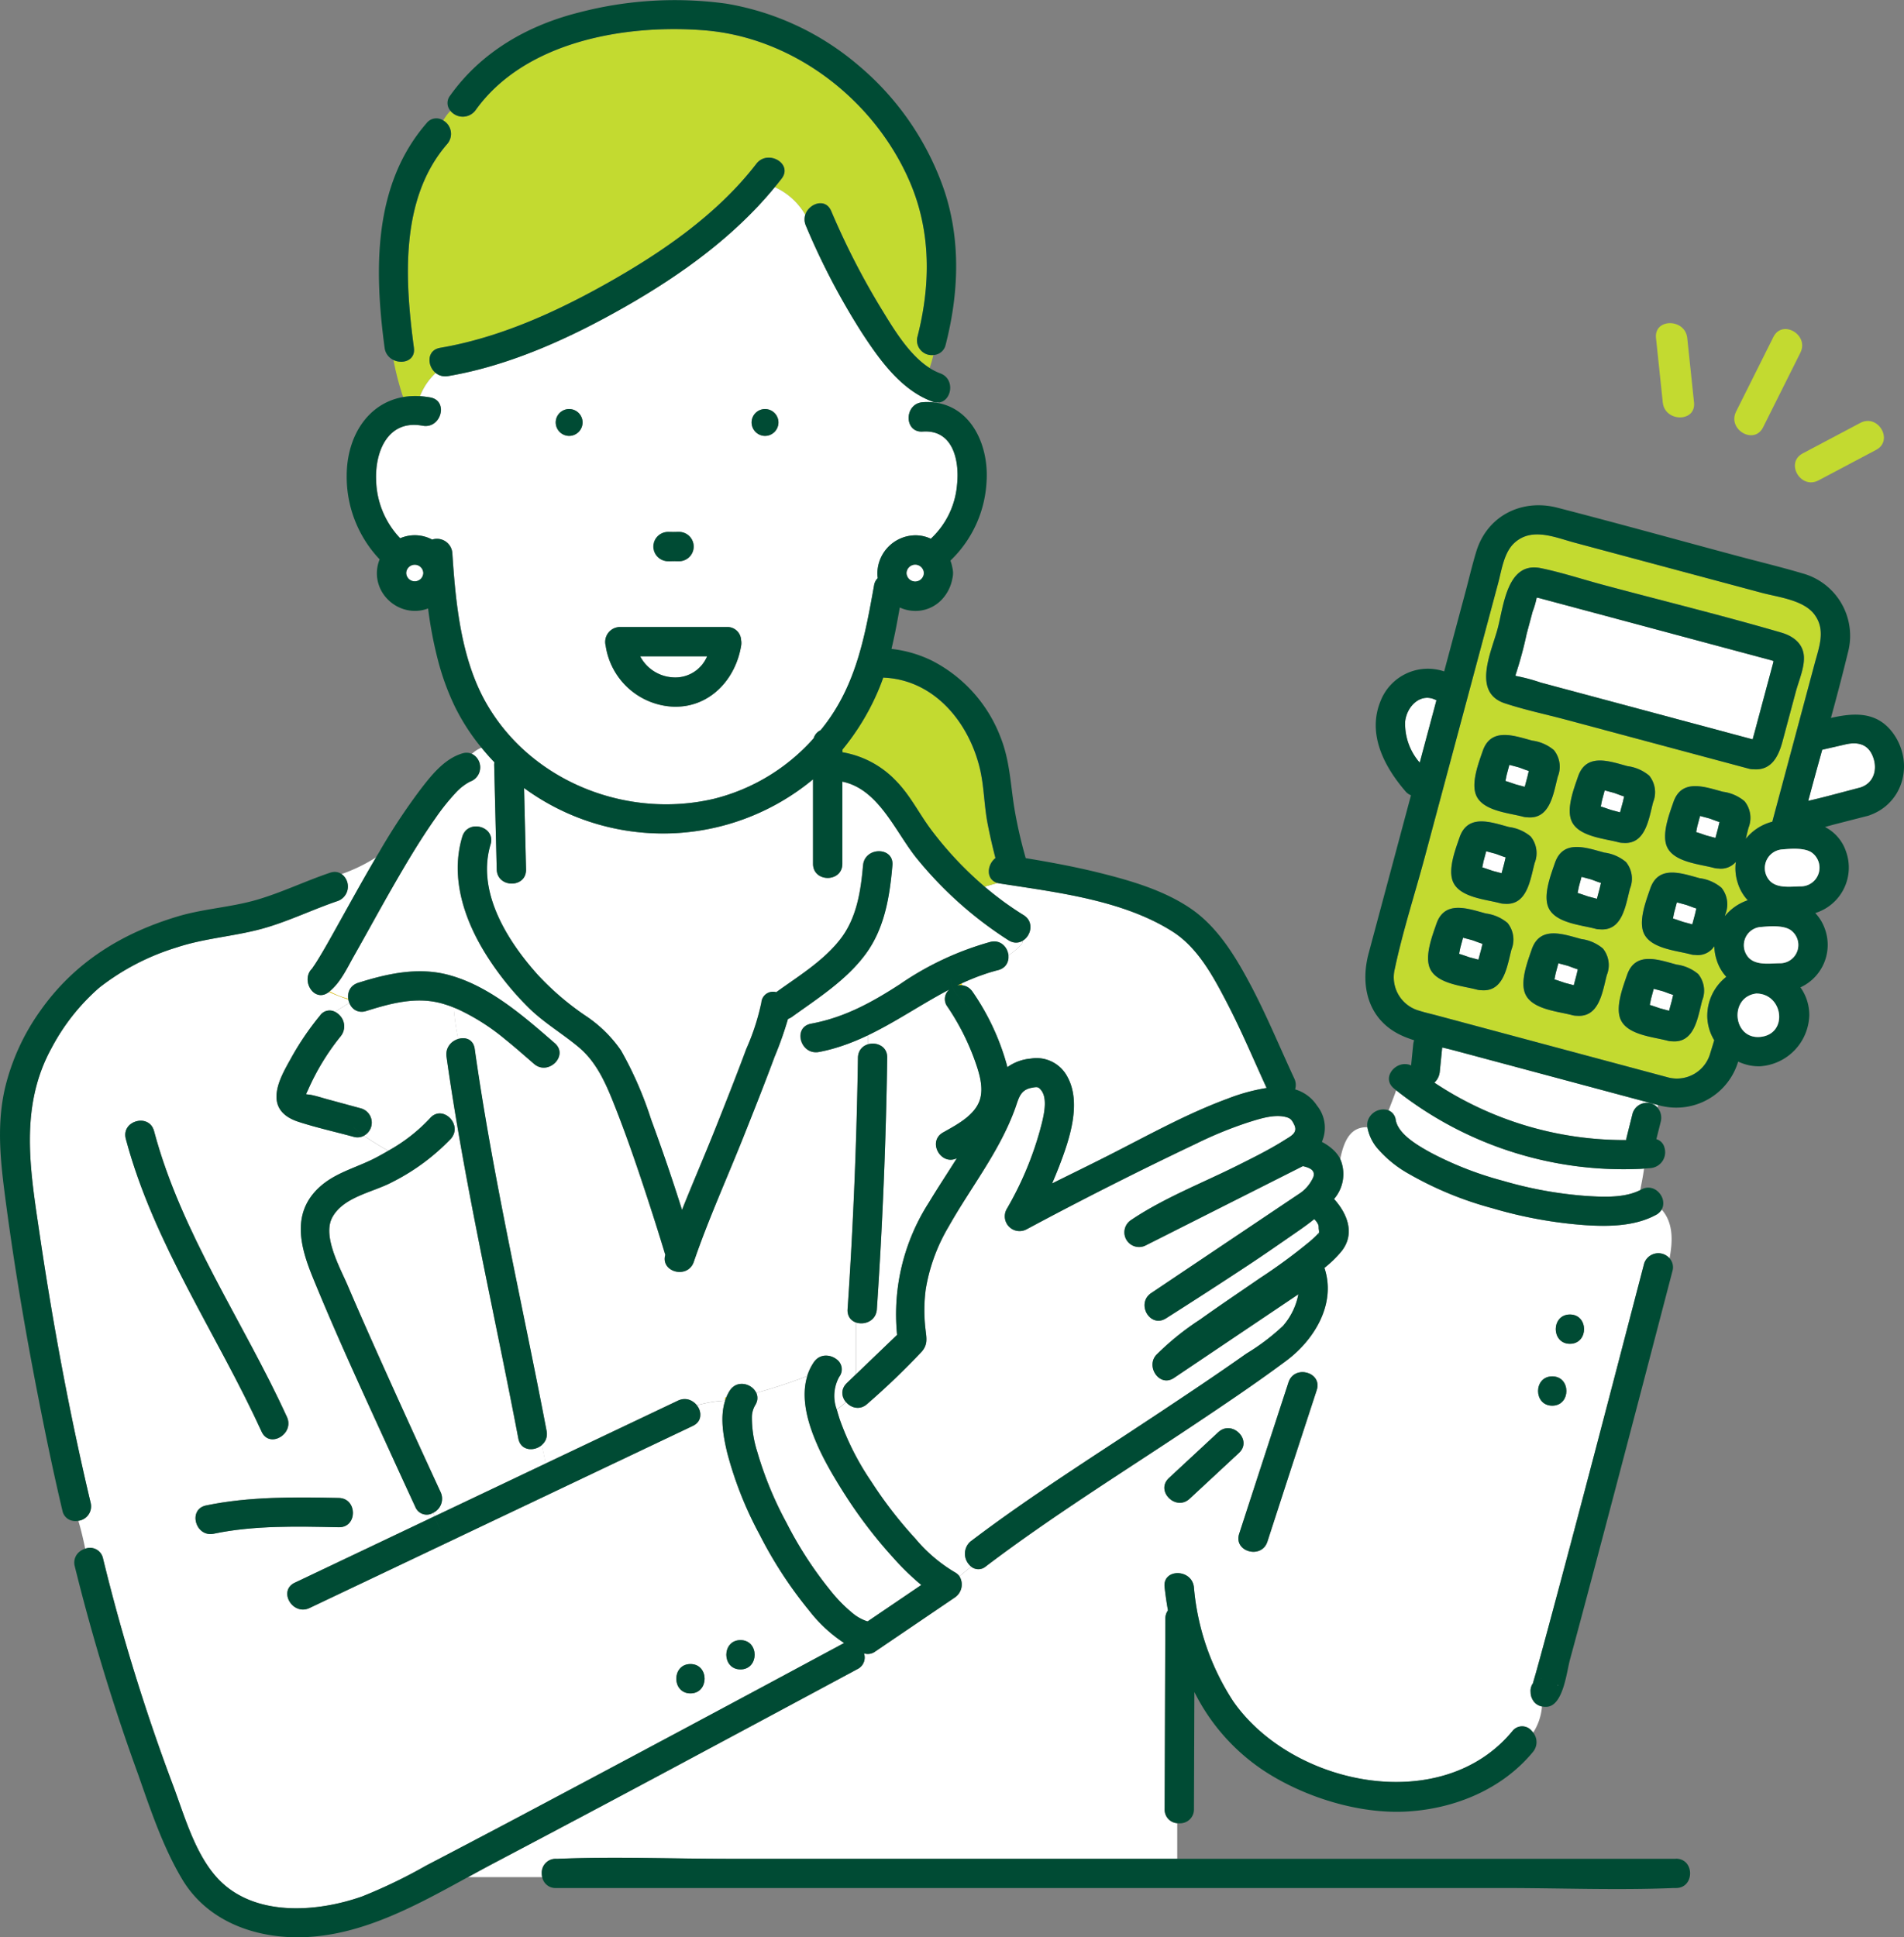 <svg xmlns="http://www.w3.org/2000/svg" width="259.616" height="264.129"><rect width="100%" height="100%" fill="#808080" stroke="none"/><defs><clipPath id="a"><path data-name="長方形 7198" fill="none" d="M0 0h259.616v264.129H0z"/></clipPath></defs><g data-name="グループ 31455"><g data-name="グループ 31350" clip-path="url(#a)"><path data-name="パス 45206" d="M225.854 150.592l-1.265-.339-26.353-7.061a46.842 46.842 0 00-1.588-.388l-.327 3.267a2.335 2.335 0 01-.74 1.526 46.729 46.729 0 0026.162 7.825 2 2 0 01.056-.384l.807-3.226a2.031 2.031 0 012.457-1.4 1.716 1.716 0 01.748.387 1.85 1.85 0 01.19.191q.054-.168.1-.338l-.246-.066" fill="#fff"/><path data-name="パス 45207" d="M190.312 152.69c.343 1.925 2.929 3.442 4.74 4.439a46.729 46.729 0 009.914 3.867 54.5 54.5 0 0011.072 2.036c2.226.149 4.951.316 7.094-.546q.268-.108.523-.237c.182-.962.386-1.935.517-2.931-.137.01-.273.023-.411.032a49.977 49.977 0 01-33.347-10.674l-.041-.033c-.323.926-.692 1.835-1.032 2.746a1.63 1.63 0 01.971 1.3" fill="#fff"/><path data-name="パス 45208" d="M103.209 190.115c0 .009 0 .018.007.027a1.629 1.629 0 01.058.538v.047a1.734 1.734 0 01-.043.267 1.92 1.92 0 01-.093.271l-.028.064a2.273 2.273 0 01-.149.276 3.262 3.262 0 00-.432 1.5 15.328 15.328 0 00.715 4.773 48.787 48.787 0 004 9.727 52.231 52.231 0 005.914 9.14 20.3 20.3 0 003.294 3.352 6.308 6.308 0 001.523.852c.107.04.215.075.323.105l7.317-4.965a35.579 35.579 0 01-3.9-3.8 63.487 63.487 0 01-6.344-8.266c-.181-.28-.362-.559-.538-.842l-.252-.406-.116-.188-.148-.241-.136-.224-.132-.218-.163-.273-.108-.182-.179-.3-.1-.167-.191-.333-.086-.15-.2-.359-.075-.135-.21-.384-.066-.122-.213-.4-.06-.115q-.11-.211-.218-.425l-.048-.095q-.112-.224-.222-.451l-.037-.076q-.115-.238-.226-.479l-.022-.049q-.118-.255-.231-.513v-.011c-1.285-2.929-2.122-6.1-1.444-8.847v-.007c.035-.14.076-.278.119-.416a71.456 71.456 0 01-6.941 2.283 1.707 1.707 0 01.086.221" fill="#fff"/><path data-name="パス 45209" d="M74.396 199.531c-.128-.851-.346-1.7-.5-2.553-.049.044-.1.089-.151.128a2.337 2.337 0 01-.558.308 2.227 2.227 0 01-.976.149h-.008c-.06 0-.118-.013-.176-.023l-.037-.008c-.048-.01-.1-.021-.142-.034l-.051-.016a1.774 1.774 0 01-.122-.044l-.059-.026a1.518 1.518 0 01-.107-.053l-.061-.035-.1-.063-.06-.045c-.029-.023-.057-.048-.085-.073s-.039-.036-.058-.055-.051-.055-.075-.084l-.053-.064c-.017-.022-.045-.064-.067-.1s-.032-.047-.046-.072-.04-.075-.058-.114-.026-.05-.037-.077a1.769 1.769 0 01-.052-.14l-.026-.072a2.276 2.276 0 01-.058-.234c-3.313-17.356-7.331-34.569-9.8-52.079a2.306 2.306 0 01-.02-.334v-.063a2.168 2.168 0 01.032-.307c0-.012.005-.024.008-.036a2.033 2.033 0 01.082-.3 2.231 2.231 0 011.021-1.168l.077-.04a2.57 2.57 0 01.2-.092c.064-.026.13-.049.2-.069a39.274 39.274 0 01-.609-4.281c-.073-.029-.146-.061-.219-.089-.265-.1-.532-.2-.8-.281-.219-.071-.438-.142-.66-.2-3.479-.949-6.939.006-10.28 1.053a2.4 2.4 0 01-.236.061c-.026.005-.05.007-.075.011-.051.008-.1.017-.151.021H49.226c-.043 0-.056 0-.084-.006s-.083-.007-.123-.013-.053-.009-.079-.015-.08-.017-.119-.027l-.07-.022a1.501 1.501 0 01-.118-.043l-.06-.026a1.698 1.698 0 01-.12-.062l-.046-.026a1.515 1.515 0 01-.125-.084l-.028-.021a1.7 1.7 0 01-.136-.116 2.017 2.017 0 01-.414-.565c-.03-.059-.051-.123-.075-.184-.638.411-1.3.8-1.935 1.221a2.175 2.175 0 01.574.42 2.145 2.145 0 01.2 2.9 32.244 32.244 0 00-4.441 7.273c-.388.889-.467.544.514.754.75.161 1.5.408 2.243.609l4.487 1.219a2.016 2.016 0 01.584 3.567 1.806 1.806 0 01-.232.148 38.954 38.954 0 003.333 2.045c.109-.064.219-.125.328-.19a22.909 22.909 0 005.361-4.252c1.717-1.922 4.533.912 2.825 2.825a29.208 29.208 0 01-7.955 5.881c-2.613 1.406-6.622 1.99-8.176 4.78-1.435 2.576 1.043 6.913 2.093 9.376 1.666 3.907 3.4 7.785 5.14 11.658q3.715 8.26 7.517 16.481a2.121 2.121 0 01-.99 2.791c.051.162.106.324.166.486l14.449-6.864.688-.327" fill="#fff"/><path data-name="パス 45210" d="M118.514 142.33a2.312 2.312 0 01.931-.015 2.153 2.153 0 01.347.1 1.977 1.977 0 01.318.151l.01.006a1.785 1.785 0 01.278.2l.012.011a1.7 1.7 0 01.23.257l.011.016a1.68 1.68 0 01.175.311l.006.017a1.855 1.855 0 01.111.37v.012a2.214 2.214 0 01.036.434q-.254 17.167-1.412 34.3a2.4 2.4 0 01-.03.244c0 .026-.011.051-.017.076-.011.051-.022.1-.036.151l-.028.084c-.014.043-.029.086-.046.127s-.024.055-.037.082l-.056.114c-.019.037-.03.051-.045.075s-.044.07-.068.1-.033.045-.05.067l-.081.1c-.028.035-.034.039-.052.057s-.064.063-.1.092l-.051.045a1.793 1.793 0 01-.119.092l-.039.029a1.633 1.633 0 01-.164.1 2.3 2.3 0 01-.99.277h-.2c-.068 0-.135-.008-.2-.016a2.17 2.17 0 01-.323-.067c-.035-.01-.068-.025-.1-.037v7.062l5.593-5.369a28.169 28.169 0 014.323-18.021c1.232-2.05 2.56-4.037 3.823-6.056-2.185 1.052-4.069-2.281-1.876-3.52 1.848-1.044 4.429-2.356 5.054-4.581.5-1.764-.233-3.863-.829-5.514a32.88 32.88 0 00-3.656-7.063 1.7 1.7 0 01.273-2.332q-.6.315-1.2.645c-.159.088-.316.177-.474.266-.23.129-.459.258-.687.39s-.458.265-.687.4l-.356.209c-2.523 1.486-5.01 3.04-7.639 4.3v1.245a1.74 1.74 0 01.124-.033" fill="#fff"/><path data-name="パス 45211" d="M138.225 128.483h-.012a1.849 1.849 0 01-.2-.051l-.032-.01a2.08 2.08 0 01-.182-.072l-.044-.019a2.266 2.266 0 01-.222-.12 52.491 52.491 0 01-12.308-10.908c-3.059-3.624-5.27-9.678-10.369-10.737v11.2c0 2.575-4 2.571-4 0v-11.514a32.042 32.042 0 01-39.4 1.185l.271 11.1c.063 2.576-3.933 2.566-4 0l-.06-2.435-.287-11.771a2.211 2.211 0 01.028-.408 30.416 30.416 0 01-1.646-1.853l-.109-.131a4.049 4.049 0 00-1.314.847c.031.015.063.029.094.045a2.059 2.059 0 01-.359 3.741 7.332 7.332 0 00-2.037 1.62 29.828 29.828 0 00-2.67 3.359c-2.167 3.078-4.083 6.331-5.953 9.594-1.737 3.032-3.4 6.1-5.128 9.143-.929 1.637-1.846 3.658-3.347 4.871a10.007 10.007 0 002.518 1 2.307 2.307 0 01-.016-.32v-.022a2.2 2.2 0 01.031-.31l.005-.025a2.006 2.006 0 01.08-.3v-.009a1.911 1.911 0 01.133-.291v-.009a1.84 1.84 0 01.177-.254l.028-.035a1.8 1.8 0 01.221-.214l.043-.034a1.938 1.938 0 01.274-.179l.042-.021a2.263 2.263 0 01.346-.143c4.039-1.266 8.218-2.2 12.4-1.053 5.525 1.507 10.182 5.619 14.405 9.284 1.946 1.689-.891 4.5-2.825 2.825l-1.81-1.569-.11-.1q-.279-.239-.562-.478l-.1-.085q-.291-.246-.585-.489l-.078-.065q-.308-.255-.621-.506l-.034-.027a29.289 29.289 0 00-6.49-4.135c-.186-.081-.374-.155-.561-.229a39.255 39.255 0 00.609 4.281 2.219 2.219 0 01.643-.1c.065 0 .128 0 .191.009h.049c.048.006.1.013.142.023l.044.01c.049.011.1.025.144.041l.044.015c.049.018.1.039.145.062l.031.014a1.43 1.43 0 01.313.22l.041.042c.031.032.063.065.092.1.016.019.03.039.045.06s.049.069.072.107.028.046.041.071.041.08.06.122c.011.025.023.05.033.077.018.047.034.1.049.148.007.025.016.048.022.074a2.177 2.177 0 01.049.246c2.472 17.509 6.489 34.722 9.8 52.079a2.234 2.234 0 01.035.293v.074a2.156 2.156 0 01-.007.24v.036a1.956 1.956 0 01-.049.269c0 .01-.005.019-.008.029a1.884 1.884 0 01-.083.244v.008a2.019 2.019 0 01-.522.716c.154.851.372 1.7.5 2.553l.064-.031 18-8.549a2.26 2.26 0 01.286-.111l.072-.022a2.067 2.067 0 01.271-.06h.008a1.945 1.945 0 01.274-.017h.064a1.913 1.913 0 01.254.024h.008a1.976 1.976 0 01.256.064l.05.017a2.013 2.013 0 01.236.1 2.112 2.112 0 01.23.132l.036.024a2.289 2.289 0 01.206.157 2.369 2.369 0 01.2.194l.024.027c.034.038.063.079.094.119a17.056 17.056 0 013.843-.643v-.386l.181-.085a5.716 5.716 0 01.461-.891 2.256 2.256 0 01.2-.266l.044-.05a1.985 1.985 0 01.218-.2l.042-.031a1.885 1.885 0 01.221-.144l.032-.019a1.818 1.818 0 01.252-.108l.056-.018a1.851 1.851 0 01.262-.063h.026a1.987 1.987 0 01.254-.019h.048a2.068 2.068 0 01.266.019l.049.008a2.229 2.229 0 01.265.057 2.29 2.29 0 01.261.095l.043.018a2.26 2.26 0 01.243.126l.022.014a2.228 2.228 0 01.22.154l.018.013a2.151 2.151 0 01.2.186l.025.027a1.94 1.94 0 01.315.45l.014.027c0 .01.008.021.012.031a71.45 71.45 0 006.941-2.283c.009-.028.015-.057.024-.085v-.011q.081-.248.18-.49v-.007a6.9 6.9 0 01.443-.9c.084-.142.171-.282.266-.42q.068-.1.141-.184c.016-.019.033-.035.05-.053.034-.037.067-.074.1-.108.02-.019.041-.035.061-.053s.066-.06.1-.086.043-.03.064-.045l.1-.072c.031-.022.044-.024.067-.037s.072-.042.109-.059l.069-.03c.023-.01.074-.033.112-.046l.073-.023c.024-.008.074-.024.111-.034s.052-.011.078-.016.072-.016.109-.021.056-.006.085-.009.069-.008.1-.01.061 0 .092 0h.1c.036 0 .066 0 .1.007s.059 0 .088.007.071.01.106.016l.079.013.114.027.068.017c.041.012.081.025.121.039l.055.019c.044.016.087.035.129.053l.041.018c.046.021.09.044.134.068l.029.015q.07.04.137.084l.018.011c.048.032.094.066.139.1l.007.005a1.678 1.678 0 01.358 2.4 5.377 5.377 0 00-.329 4.46 15.56 15.56 0 001.265-1.017c-.031-.036-.065-.07-.093-.108a2.348 2.348 0 01-.113-.168l-.014-.024a2.179 2.179 0 01-.088-.165l-.011-.023a1.956 1.956 0 01-.135-.394c0-.011 0-.021-.006-.032a1.826 1.826 0 01-.026-.165v-.058c0-.048-.006-.1-.005-.145v-.062c0-.052.008-.1.015-.157 0-.016 0-.031.006-.047a1.715 1.715 0 01.047-.2c0-.013.01-.026.014-.039a1.7 1.7 0 01.061-.16 2.037 2.037 0 01.103-.199c.014-.023.028-.047.044-.07.029-.045.062-.089.1-.133.016-.02.03-.04.047-.06a2.291 2.291 0 01.173-.186l1.249-1.2v-7.062a1.753 1.753 0 01-.709-.446l-.014-.014a1.556 1.556 0 01-.178-.238l-.022-.036a1.6 1.6 0 01-.125-.273l-.015-.048a1.808 1.808 0 01-.071-.319v-.042a2.188 2.188 0 01-.008-.38q1.159-17.13 1.412-34.3a2.366 2.366 0 01.015-.236c0-.025.008-.048.012-.072.008-.05.015-.1.026-.149.006-.027.015-.052.022-.078.012-.043.022-.086.037-.127s.02-.05.03-.075.03-.078.048-.116.024-.045.036-.067.038-.073.059-.108.026-.038.039-.057c.024-.035.047-.07.073-.1l.04-.046.087-.1.038-.036c.034-.032.067-.064.1-.093l.035-.027c.039-.03.078-.06.118-.087l.03-.018c.044-.028.088-.055.134-.08l.024-.012c.049-.025.1-.049.149-.07l.016-.006q.081-.033.164-.06h.009l.053-.014v-1.245l-.018.009q-1.186.569-2.418 1.046c-.157.06-.313.122-.471.179s-.347.122-.522.182l-.6.2c-.157.049-.314.1-.472.144-.237.069-.475.133-.715.2-.13.034-.26.069-.391.1-.376.09-.755.174-1.141.245a2.315 2.315 0 01-.244.032H111.141c-.03 0-.059 0-.089-.006-.046 0-.092-.007-.136-.013s-.059-.01-.089-.016l-.126-.027-.084-.024a2.111 2.111 0 01-.12-.041l-.077-.031a2.094 2.094 0 01-.117-.055l-.068-.036a1.782 1.782 0 01-.118-.073l-.054-.036a1.76 1.76 0 01-.128-.1l-.031-.025a2.26 2.26 0 01-.514-.65l-.005-.011q-.045-.086-.083-.176l-.006-.015q-.037-.088-.066-.179l-.005-.015q-.03-.092-.051-.186v-.01a2.191 2.191 0 01-.054-.519v-.011a1.931 1.931 0 01.032-.311v-.009a1.646 1.646 0 01.223-.571l.007-.013a1.521 1.521 0 01.183-.228l.029-.03a1.572 1.572 0 01.23-.185l.043-.027a1.78 1.78 0 01.287-.144l.042-.015a2.174 2.174 0 01.361-.1c4.538-.838 8.271-2.889 12.1-5.368a41.152 41.152 0 0112.338-5.779 2.38 2.38 0 01.223-.045c.025 0 .049 0 .074-.008.047-.006.1-.011.141-.014H135.64c.041 0 .057.005.085.008s.075.007.112.013l.084.017c.035.007.07.015.1.024l.082.025.1.034.078.034.09.043.075.041.083.051.07.048q.039.028.076.058l.066.055c.022.019.047.043.07.065l.061.06c.02.02.043.047.064.071s.038.043.056.066l.057.076c.019.026.035.047.051.071l.05.08c.017.027.031.049.045.074s.029.057.044.086l.038.076c.012.026.025.061.037.091a2.317 2.317 0 01.089.262c0 .015.007.03.011.045.012.047.023.095.032.143 0 .021.006.042.009.063.006.04.012.08.016.121a7.906 7.906 0 001.876-1.622 1.653 1.653 0 00.074-.37 1.7 1.7 0 01-1.21.22m-16.547-10.517c-.364 4.25-1.06 8.591-3.653 12.105-2.623 3.554-6.51 6.019-10.047 8.564a2.045 2.045 0 01-.541.282 47.831 47.831 0 01-1.817 5.139c-1.348 3.632-2.775 7.234-4.208 10.833-2.268 5.7-4.829 11.338-6.815 17.141-.817 2.387-4.57 1.4-3.883-.956a370.776 370.776 0 00-2.3-7.31c-1.343-4.12-2.737-8.23-4.309-12.269-1.343-3.45-2.593-6.552-5.2-8.735-2.248-1.885-4.761-3.33-6.861-5.415a40.665 40.665 0 01-5.511-6.8c-3.117-4.835-5.223-10.764-3.5-16.481.743-2.459 4.6-1.4 3.852 1.062a11.383 11.383 0 00-.448 2.383c-.461 5.713 3.294 11.4 6.963 15.47a37.909 37.909 0 006.362 5.445 17.86 17.86 0 014.905 4.777 49.88 49.88 0 014.1 9.386 271.542 271.542 0 014.224 12.357c1.486-3.723 3.085-7.411 4.563-11.121 1.433-3.6 2.86-7.2 4.208-10.833a31.446 31.446 0 002.053-6.323 1.586 1.586 0 012.034-1.4 3.03 3.03 0 01.106-.085c2.995-2.155 6.426-4.26 8.695-7.237 2.175-2.854 2.728-6.5 3.027-9.984.218-2.547 4.215-2.561 4 0" fill="#fff"/><path data-name="パス 45212" d="M167.283 136.706c-1.84-3.533-3.944-7.491-7.4-9.69-6.8-4.324-15.823-5.355-23.627-6.576a2.2 2.2 0 01-.226-.052c-.594.155-1.188.327-1.782.494q.587.5 1.189.977l.214.169c.4.311.794.616 1.2.911.4.292.8.572 1.205.847l.28.188c.4.269.809.533 1.218.784a2.252 2.252 0 01.289.213l.042.036a1.98 1.98 0 01.215.229l.037.048a1.812 1.812 0 01.159.251l.016.034a1.784 1.784 0 01.1.26c0 .01.007.019.01.029a1.814 1.814 0 01.056.279c0 .017 0 .034.006.051a1.965 1.965 0 01.008.28v.043a2.185 2.185 0 01-.121.587l-.007.021a2.312 2.312 0 01-.122.277l-.011.021a2.174 2.174 0 01-.795.845 1.692 1.692 0 01-.074.37 7.908 7.908 0 01-1.876 1.622.05.05 0 010 .006v.268c0 .025 0 .075-.005.113l-.009.079c-.003.026-.009.073-.015.108l-.016.08c-.006.027-.016.07-.026.1l-.024.079a1.609 1.609 0 01-.069.177l-.046.094a1.215 1.215 0 01-.098.164c-.02.03-.032.048-.049.07s-.045.056-.069.083-.037.044-.057.065-.053.052-.081.077-.042.04-.065.058l-.094.071c-.032.023-.047.035-.072.051s-.074.043-.112.064-.049.029-.075.042a1.913 1.913 0 01-.138.06c-.024.009-.046.021-.07.029a2.275 2.275 0 01-.23.071c-.456.115-.9.245-1.348.385-.25.078-.494.167-.74.253-.176.061-.352.12-.526.184-.336.125-.667.258-1 .394l-.2.081c-.6.251-1.186.513-1.766.8.208-.1.421-.195.631-.292.015.089.03.176.049.264a1.925 1.925 0 01.541.144c.03.013.059.026.089.041s.084.041.124.065a1.923 1.923 0 01.2.133c.022.017.043.037.064.055a1.968 1.968 0 01.154.144c.021.021.041.043.061.066a2.29 2.29 0 01.189.241 32.959 32.959 0 014.675 9.938l.082.337a6.367 6.367 0 013.178-1.168 4.739 4.739 0 014.935 2.35c2.072 3.579.375 8.592-.97 12.123-.326.855-.676 1.7-1.039 2.548 2.537-1.265 5.086-2.5 7.619-3.786 5.378-2.725 10.675-5.7 16.346-7.786a25.823 25.823 0 015.282-1.443c-1.785-3.884-3.436-7.83-5.413-11.623" fill="#fff"/><path data-name="パス 45213" d="M95.243 191.931l.01.018a2.071 2.071 0 01.24.85v.029a1.7 1.7 0 01-.013.282v.031a1.592 1.592 0 01-.067.28 1.5 1.5 0 01-.122.261l-.017.031a1.593 1.593 0 01-.174.231l-.037.04a1.787 1.787 0 01-.233.2l-.043.029a2.181 2.181 0 01-.311.182l-6.484 3.08-45.773 21.749c-2.313 1.1-4.338-2.347-2.016-3.45l6.484-3.08 12.571-5.972c-.06-.162-.115-.324-.166-.486a1.671 1.671 0 01-2.459-.775q-1.618-3.5-3.217-7c-3.679-8.05-7.416-16.095-10.763-24.291-1.667-4.083-2.913-8.609.7-12.125 2.241-2.178 5.217-2.8 7.895-4.211.567-.3 1.134-.615 1.7-.944a39.051 39.051 0 01-3.333-2.045 1.86 1.86 0 01-1.414.138c-2.483-.674-5.031-1.239-7.478-2.031-1.647-.533-3.014-1.518-3.024-3.416s1.227-3.891 2.112-5.5a38.578 38.578 0 013.825-5.587 1.585 1.585 0 012.049-.5c.633-.418 1.3-.81 1.935-1.221a2.3 2.3 0 01-.138-.476 26.553 26.553 0 01-2.621-1.015c-.018.014-.034.032-.053.046a2.231 2.231 0 01-.251.162l-.066.035a1.819 1.819 0 01-.223.1l-.026.01a1.586 1.586 0 01-.242.06l-.062.009a1.443 1.443 0 01-.2.012H43.7a1.427 1.427 0 01-.226-.027l-.051-.012a1.506 1.506 0 01-.186-.056l-.036-.013a1.606 1.606 0 01-.207-.1l-.033-.02a1.8 1.8 0 01-.173-.121l-.026-.02a2.032 2.032 0 01-.182-.169l-.008-.009a2.106 2.106 0 01-.158-.191l-.012-.015a2.382 2.382 0 01-.265-.469 2.333 2.333 0 01-.156-1.3v-.008c.012-.064.026-.127.044-.189l.005-.019q.025-.087.059-.172l.012-.031c.021-.052.046-.1.072-.155l.021-.041c.026-.047.054-.093.084-.139l.031-.049c.03-.043.063-.084.1-.126.014-.017.026-.035.041-.052.036-.041.075-.081.115-.12l.046-.047a2.347 2.347 0 01.185-.155c-.283.213-.238.2-.029-.1.281-.4.535-.82.789-1.237.711-1.169 1.378-2.366 2.046-3.56 1.812-3.238 3.595-6.492 5.469-9.7l.013-.022.205-.349a22.334 22.334 0 01-4.715 2.288 1.8 1.8 0 01.381.356 2.1 2.1 0 01-.906 3.32c-3.532 1.192-6.942 2.891-10.548 3.845-3.79 1-7.669 1.243-11.42 2.487a32.5 32.5 0 00-10.558 5.494 28.678 28.678 0 00-6.461 8.162c-4.463 8.081-2.938 16.709-1.654 25.424 1.81 12.286 4.084 24.553 6.957 36.639a1.987 1.987 0 01-1.678 2.448c.371 1.245.667 2.522.937 3.811a1.81 1.81 0 012.424 1.324 269.743 269.743 0 009.688 31.3c1.493 4.06 2.959 9.142 5.995 12.372 4.915 5.229 13.464 4.592 19.652 2.409a69.694 69.694 0 008.686-4.186q6.224-3.232 12.416-6.525 22.251-11.779 44.41-23.731a2.368 2.368 0 01.214-.1 19.68 19.68 0 01-4.784-4.437 57.246 57.246 0 01-6.748-10.349 50.3 50.3 0 01-4.422-11.171c-.036-.15-.072-.3-.107-.455l-.038-.171-.066-.3-.044-.212-.053-.265-.046-.24-.043-.243c-.014-.081-.031-.173-.045-.261l-.026-.17q-.045-.3-.081-.6l-.021-.174a11.6 11.6 0 01-.03-.321l-.014-.169q-.012-.167-.021-.332c0-.05 0-.1-.006-.15 0-.118-.009-.235-.01-.352v-.078a9.826 9.826 0 01.068-1.2c0-.036.008-.073.013-.11a7.8 7.8 0 01.054-.341l.025-.135c.022-.111.045-.221.072-.331.01-.042.022-.083.033-.125.03-.113.06-.226.1-.337v-.024a17.053 17.053 0 00-3.843.643 2.38 2.38 0 01.221.333m-78.092-36.67c-.663-2.491 3.192-3.544 3.852-1.062 3.71 13.946 12.169 25.968 18.118 38.971 1.063 2.324-2.381 4.351-3.45 2.016-6.093-13.318-14.72-25.637-18.521-39.925m12 53.828c-2.513.526-3.577-3.326-1.062-3.852 5.87-1.229 12.128-1.148 18.1-1.025 2.572.053 2.572 4.048 0 3.995-5.6-.115-11.535-.27-17.041.883m71.813 14.508c2.575 0 2.571 3.995 0 3.995s-2.571-3.995 0-3.995m-6.821 7.264c-2.575 0-2.571-4 0-4s2.571 4 0 4" fill="#fff"/><path data-name="パス 45214" d="M132.101 213.263a2.224 2.224 0 01.143-3.011 2.253 2.253 0 01.182-.153c8.038-6.095 16.61-11.489 25.012-17.059 4.2-2.784 8.393-5.575 12.508-8.482a29.793 29.793 0 005-3.783 9.115 9.115 0 002.1-4.315l-16.958 11.405c-1.97 1.325-3.879-1.539-2.421-3.137a36.993 36.993 0 015.964-4.816c2.689-1.923 5.435-3.764 8.157-5.641a75.326 75.326 0 006.866-5.05 13.42 13.42 0 001-.941 1.149 1.149 0 01.192-.175h-.018s.014-.012.026-.028a1.253 1.253 0 000-.3c0-.037 0-.073-.013-.112a1.846 1.846 0 01-.027-.323 1.076 1.076 0 00-.058-.371 2.3 2.3 0 00-.547-.755c-.7.566-1.438 1.095-2.184 1.612-2.287 1.587-4.567 3.176-6.89 4.71q-5.533 3.655-11.136 7.2c-2.189 1.389-4.133-2.029-2.017-3.45l20.418-13.7a5.31 5.31 0 001.692-2.126c.3-.952-.553-1.262-1.43-1.477l-21.412 10.8a2 2 0 01-2.016-3.45c4.515-3.041 9.813-5.076 14.664-7.512 2.116-1.062 4.257-2.123 6.261-3.389.9-.569 1.869-1 1.3-2.131-.3-.6-.472-.826-1.039-.989-1.6-.459-3.606.2-5.139.681a54.3 54.3 0 00-7.145 2.914 530.12 530.12 0 00-23.14 11.686 2.013 2.013 0 01-2.733-2.733 45.349 45.349 0 004.544-10.74c.362-1.384 1.182-4.128.2-5.44-.406-.541-.58-.518-1.335-.376-1.595.3-1.761 1.48-2.249 2.825-2.134 5.888-6.031 10.715-9.071 16.115a24.463 24.463 0 00-3.119 8.561 21.856 21.856 0 00-.034 5.378c.137 1.244.362 2.075-.5 3.087a102.512 102.512 0 01-7.4 7.1 2.4 2.4 0 01-.209.177 2.055 2.055 0 01-.243.156l-.057.031a1.824 1.824 0 01-.246.106l-.021.006a1.763 1.763 0 01-.238.059l-.047.009a1.781 1.781 0 01-.256.021h-.018a1.884 1.884 0 01-.251-.018h-.021a1.939 1.939 0 01-.261-.058h-.005a2.181 2.181 0 01-.683-.347 2.317 2.317 0 01-.372-.359 15.482 15.482 0 01-1.264 1.017c.121.467.262.922.4 1.347a36.589 36.589 0 004.274 8.426 57.437 57.437 0 006.04 7.821 20.939 20.939 0 005.368 4.581 1.918 1.918 0 01.284.184 1.724 1.724 0 01.355.368c.538-.438 1.06-.9 1.616-1.3a2.014 2.014 0 01-.342-.338" fill="#fff"/><path data-name="パス 45215" d="M226.581 164.892a1.9 1.9 0 01-.773.738c-2.861 1.557-6.4 1.607-9.567 1.41a59.534 59.534 0 01-12.78-2.319 47.476 47.476 0 01-11.384-4.694 15.754 15.754 0 01-4.376-3.6 6.2 6.2 0 01-1.242-2.674c0-.026-.006-.051-.01-.076-2.348-.059-3.2 1.891-3.706 4.337a5.181 5.181 0 01-.75 5.341c-.029.041-.061.078-.09.118 1.828 2.011 2.941 4.8.965 7.2a15.976 15.976 0 01-2.273 2.2c1.637 4.846-1.332 9.78-5.2 12.655-4.223 3.142-8.6 6.075-12.981 9-9.372 6.252-18.994 12.22-27.977 19.031a1.553 1.553 0 01-2 .053c-.556.4-1.077.866-1.616 1.3a2.134 2.134 0 01-.64 2.9l-10.83 7.349a1.706 1.706 0 01-1.539.264 1.755 1.755 0 01-.905 2.145q-9.771 5.257-19.555 10.489Q82.389 246.066 67.387 254c-.881.464-1.765.943-2.654 1.428l-.895.489h10.083a2.306 2.306 0 01-.055-.489 1.891 1.891 0 011.93-2h.317c7.686-.316 15.453 0 23.143 0h61.264v-4.852a1.848 1.848 0 01-1.718-1.91l.094-25.952a1.915 1.915 0 01.356-1.151q-.278-1.576-.459-3.175c-.288-2.555 3.71-2.526 4 0a33.589 33.589 0 005.362 15.573c8.031 11.528 28.429 15.712 38.045 4.078a1.683 1.683 0 012.638-.068 2.369 2.369 0 01.215.251 7.758 7.758 0 001.2-3.562 1.809 1.809 0 01-1.277-.923 2.05 2.05 0 01-.276-1.026 1.777 1.777 0 01.312-1.207c.138-.5.291-1 .432-1.507.5-1.8.991-3.6 1.477-5.4 4.517-16.755 8.885-33.551 13.262-50.343a2.039 2.039 0 013.464-.692c.453-2.4.524-4.843-1.071-6.659m-64.365 39.431c-1.883 1.749-4.713-1.072-2.825-2.825l6.728-6.248c1.883-1.749 4.713 1.072 2.825 2.825l-6.728 6.248m17.334-14.819q-3.377 10.329-6.728 20.666c-.788 2.441-4.644 1.39-3.853-1.062q3.34-10.341 6.729-20.666c.8-2.437 4.653-1.387 3.852 1.062m32.109 2.13c-2.575 0-2.57-4 0-4s2.571 4 0 4m2.41-8.437c-2.575 0-2.571-3.995 0-3.995s2.571 3.995 0 3.995" fill="#fff"/><path data-name="パス 45216" d="M92.304 76.456a6.664 6.664 0 01-.41.039v.015l.408-.055" fill="#ffdc00"/><path data-name="パス 45217" d="M91.87 72.524l-.407.055c.139-.017.276-.031.409-.039v-.015" fill="#ffdc00"/><path data-name="パス 45218" d="M91.741 92.347a4.694 4.694 0 004.677-2.867h-9.125a5.369 5.369 0 004.448 2.867" fill="#fff"/><path data-name="パス 45219" d="M131.202 118.048q-.894-.906-1.734-1.851.838.943 1.734 1.851" fill="#fff"/><path data-name="パス 45220" d="M208.86 229.878c-.126.178-.08.146 0 0" fill="#fff"/><path data-name="パス 45221" d="M210.14 228.82l.073-.014-.036-.015-.037.028" fill="#fff"/><path data-name="パス 45222" d="M212.359 229.68a1.9 1.9 0 01.118.2 10.71 10.71 0 01-.046-.17l-.072-.029" fill="#fff"/><path data-name="パス 45223" d="M195.86 95.472c-2.078-1.135-4.041.755-4.266 2.921a8.065 8.065 0 001.989 5.577l2.277-8.5" fill="#fff"/><path data-name="パス 45224" d="M130.857 134.321a2.091 2.091 0 01.329.012q-.028-.131-.049-.264c-.21.1-.423.191-.631.292a2.2 2.2 0 01.332-.041h.018" fill="#ffdc00"/><path data-name="パス 45225" d="M47.469 136.157a10 10 0 01-2.518-1c-.031.025-.059.053-.09.077a26.564 26.564 0 002.621 1.023l-.014-.092" fill="#ffdc00"/><path data-name="パス 45226" d="M99.047 190.485l-.181.085v.386h.008c.051-.159.108-.316.172-.47" fill="#ffdc00"/><path data-name="パス 45227" d="M98.874 190.956h-.009v.024c0-.008.006-.016.009-.024" fill="#ffdc00"/><path data-name="パス 45228" d="M135.12 119.801a1.479 1.479 0 01-.127-.206l-.005-.01a1.553 1.553 0 01-.088-.216l-.006-.022a1.717 1.717 0 01-.052-.218c0-.012 0-.024-.005-.036a1.942 1.942 0 01-.02-.213v-.054a1.981 1.981 0 01.007-.2c0-.024.006-.049.009-.073.008-.062.016-.123.029-.185l.023-.092c.014-.056.028-.11.046-.165.012-.037.027-.073.042-.109s.036-.1.058-.143l.063-.122c.021-.041.042-.082.067-.122s.059-.087.089-.13.045-.067.07-.1c.038-.048.08-.093.121-.138.022-.024.042-.05.065-.073a2.183 2.183 0 01.213-.187 79.085 79.085 0 01-1.059-4.644c-.5-2.523-.473-5.1-1.075-7.6-1.5-6.243-6.16-11.981-12.962-12.349-.069 0-.135-.012-.2-.021-.148.42-.3.838-.47 1.252a32.77 32.77 0 01-5.1 8.578v.36a13.074 13.074 0 017.314 3.906c1.921 1.957 3.088 4.37 4.7 6.544.239.323.486.644.736.963.077.1.156.195.234.292q.27.339.547.674l.265.317q.286.339.581.675c.079.09.156.18.236.269q.838.944 1.733 1.851l.177.177q.363.364.734.722l.238.227q.363.345.734.681l.211.192q.468.421.946.83c.594-.166 1.188-.339 1.782-.494a1.6 1.6 0 01-.91-.587" fill="#c3da30"/><path data-name="パス 45229" d="M55.613 54.051q.193-.02.388-.032l.149-.009q.222-.01.449-.011h.085c.19 0 .381.007.576.019a8.534 8.534 0 012.149-3.168 2.313 2.313 0 01-.659-.894 2.347 2.347 0 01-.15-.518v-.018a2.185 2.185 0 01-.025-.248v-.011a2 2 0 01.007-.25v-.032a1.8 1.8 0 01.035-.21c0-.012.005-.025.008-.038a1.686 1.686 0 01.071-.221l.016-.036a1.549 1.549 0 01.089-.174l.027-.046a1.482 1.482 0 01.138-.184l.027-.027a1.415 1.415 0 01.149-.138l.05-.039a1.606 1.606 0 01.21-.135l.025-.011a1.89 1.89 0 01.226-.1l.07-.023a2.185 2.185 0 01.29-.071c8.009-1.356 15.691-4.826 22.727-8.781 7.512-4.221 15.082-9.421 20.396-16.314 1.549-2.01 5.018-.019 3.45 2.016-.306.4-.621.788-.94 1.175a9.186 9.186 0 014.151 3.768 2.175 2.175 0 01.11-.273l.006-.012a2.273 2.273 0 01.145-.253l.007-.01a2.4 2.4 0 01.377-.437l.019-.017a2.4 2.4 0 01.451-.319l.033-.018a2.171 2.171 0 01.487-.187l.043-.011a1.925 1.925 0 01.245-.039h.026a1.665 1.665 0 01.221 0h.047a1.572 1.572 0 01.233.039l.043.013a1.42 1.42 0 01.2.072l.04.017a1.454 1.454 0 01.207.125l.045.034a1.537 1.537 0 01.175.158l.023.022a1.838 1.838 0 01.169.221l.037.059a2.169 2.169 0 01.146.278 102.381 102.381 0 006.66 13.051c1.653 2.693 3.842 6.508 6.764 8.367a17.011 17.011 0 00.508-1.763 2.008 2.008 0 01-2.168-2.479c1.8-6.993 1.885-14.248-.974-20.981-4.762-11.218-15.793-19.821-28.053-20.81-10.815-.872-24.525 1.5-31.23 10.9a2.165 2.165 0 01-3.419.075 6.176 6.176 0 00-.982 1.315 2.1 2.1 0 01.556 3.189c-6.486 7.464-5.8 18.539-4.553 27.812.231 1.722-1.528 2.262-2.793 1.652a39.924 39.924 0 001.318 5.062c.165-.029.334-.052.5-.073l.144-.015" fill="#c3da30"/><path data-name="パス 45230" d="M125.817 58.833c-2.57.182-2.55-3.815 0-4a8.272 8.272 0 012.143.117l.029-.077a1.931 1.931 0 01-.848-.123 11.752 11.752 0 01-2.3-1.155c-3.108-1.993-5.422-5.32-7.378-8.324a96.655 96.655 0 01-7.579-14.506 2.281 2.281 0 01-.12-.363c0-.013-.008-.027-.01-.04a2.08 2.08 0 01-.047-.342v-.044a2.011 2.011 0 01.016-.332v-.029a2.05 2.05 0 01.076-.33 9.187 9.187 0 00-4.151-3.767 50.32 50.32 0 01-.944 1.112l-.139.161c-.3.337-.6.669-.9 1-.074.08-.147.162-.222.242-.291.31-.587.616-.885.92-.093.1-.186.191-.28.286q-.432.435-.876.859c-.108.1-.216.209-.326.313q-.43.408-.869.807l-.368.335q-.428.383-.863.759-.2.176-.408.35-.426.362-.857.717l-.445.363q-.422.341-.849.676-.241.188-.484.375-.417.321-.837.636c-.174.131-.35.259-.526.388-.272.2-.544.4-.819.6-.19.136-.382.27-.573.4-.264.186-.529.371-.795.554-.207.142-.415.281-.623.421-.254.171-.508.343-.765.511-.227.149-.455.3-.683.443s-.481.312-.724.466-.51.318-.765.477c-.218.135-.436.273-.655.407-.3.184-.6.364-.907.545-.177.105-.352.213-.529.317q-.722.425-1.448.839c-7.448 4.245-15.694 8.038-24.2 9.479a2.4 2.4 0 01-.241.028h-.232l-.066-.006c-.053 0-.106-.009-.158-.016l-.057-.011a2.013 2.013 0 01-.158-.035l-.044-.013a2.026 2.026 0 01-.161-.054l-.031-.013a1.88 1.88 0 01-.164-.076l-.018-.01a1.541 1.541 0 01-.165-.1l-.008-.005q-.084-.056-.162-.12a8.533 8.533 0 00-2.149 3.167c.207.012.417.033.63.058l.143.017c.216.028.433.06.654.1 2.528.473 1.451 4.322-1.062 3.852-4.682-.875-6.5 3.458-6.335 7.443a11.844 11.844 0 003.279 7.9 5.033 5.033 0 014.36.18 2.1 2.1 0 012.751 1.832c.447 6.864 1.185 14.534 4.7 20.6 6.16 10.636 19.206 15.715 31.047 12.892a26.82 26.82 0 0013.525-8.235 1.768 1.768 0 01.948-1.1c.285-.35.563-.7.83-1.067 4.1-5.564 5.269-12.029 6.457-18.673a1.787 1.787 0 01.5-.994 4.849 4.849 0 01-.047-.677 5.23 5.23 0 015.16-5.161 4.992 4.992 0 012.122.467 11.314 11.314 0 003.578-7.358c.361-3.351-.577-7.54-4.676-7.25M91.182 72.527c.229 0 .46.006.689 0h.027c.045 0 .089.006.134.009.181-.008.361-.012.555-.012a2 2 0 010 4c-.229 0-.46-.006-.689 0h-.027c-.045 0-.089-.006-.134-.009-.181.008-.361.012-.554.012a2 2 0 010-4m-13.578-13.1a1.831 1.831 0 111.831-1.831 1.862 1.862 0 01-1.831 1.831m23.455 28.587c-.754 4.674-4.36 8.529-9.318 8.329a9.756 9.756 0 01-9.159-8.329 2.03 2.03 0 011.926-2.529h14.625a1.863 1.863 0 011.919 1.78 2.161 2.161 0 01.008.749m3.255-28.584a1.831 1.831 0 111.831-1.831 1.862 1.862 0 01-1.831 1.831" fill="#fff"/><path data-name="パス 45231" d="M99.132 85.485H84.508a2.03 2.03 0 00-1.926 2.529 9.756 9.756 0 009.159 8.329c4.958.2 8.563-3.655 9.318-8.329a2.157 2.157 0 00-.008-.749 1.863 1.863 0 00-1.919-1.78m-7.391 6.862a5.369 5.369 0 01-4.448-2.867h9.125a4.694 4.694 0 01-4.677 2.867" fill="#004b34"/><path data-name="パス 45232" d="M91.183 76.518c.193 0 .374 0 .554-.012.045 0 .089.009.134.009h.027c.229-.008.46 0 .689 0a2 2 0 000-4c-.193 0-.374 0-.555.012-.045 0-.089-.009-.134-.009h-.027c-.229.008-.459 0-.689 0a2 2 0 100 3.995m1.122-.062l-.407.055v-.015c.134-.008.27-.022.409-.039m-.433-3.932v.015c-.134.009-.27.022-.409.039l.407-.055" fill="#004b34"/><path data-name="パス 45233" d="M77.604 59.43a1.831 1.831 0 10-1.831-1.831 1.851 1.851 0 001.831 1.831" fill="#004b34"/><path data-name="パス 45234" d="M104.313 59.43a1.831 1.831 0 10-1.831-1.831 1.851 1.851 0 001.831 1.831" fill="#004b34"/><path data-name="パス 45235" d="M57.723 78.135a1.166 1.166 0 00-2.331 0 1.166 1.166 0 002.331 0" fill="#fff"/><path data-name="パス 45236" d="M181.903 163.47c.029-.04.061-.077.09-.117a5.181 5.181 0 00.75-5.342c-.53 2.579-.67 5.7-1.764 7.577 1.094-1.876 1.234-5 1.764-7.577a4.184 4.184 0 00-.271-.463 4.679 4.679 0 00-.681-.788 6.935 6.935 0 00-1.55-1.079 4.79 4.79 0 00-.667-4.952 5.343 5.343 0 00-2.982-2.208 2.02 2.02 0 00-.114-1.486c-2.04-4.385-3.87-8.869-6.161-13.134-2.034-3.786-4.42-7.648-8.048-10.093-3.6-2.428-8.027-3.727-12.2-4.772-3.369-.843-6.783-1.476-10.208-2.04a62.615 62.615 0 01-1.517-6.607c-.566-3.394-.627-6.657-1.931-9.917a19.523 19.523 0 00-9.328-10.394 16.659 16.659 0 00-5.529-1.608c.449-1.864.8-3.755 1.131-5.647a5.094 5.094 0 001.931.463 4.918 4.918 0 003.822-1.567 5.62 5.62 0 001.417-2.837 3.015 3.015 0 000-1.489 5.79 5.79 0 00-.262-.964 16.024 16.024 0 004.92-10.7c.341-4.755-1.856-9.871-6.558-10.772a8.27 8.27 0 00-2.143-.117c-2.55.181-2.57 4.177 0 4 4.1-.29 5.036 3.9 4.676 7.251a11.313 11.313 0 01-3.578 7.358 4.991 4.991 0 00-2.122-.467 5.23 5.23 0 00-5.161 5.16 4.853 4.853 0 00.047.677 1.786 1.786 0 00-.5.994c-1.188 6.645-2.357 13.109-6.457 18.673-.267.362-.546.717-.83 1.067a1.768 1.768 0 00-.949 1.1 26.818 26.818 0 01-13.525 8.235c-11.841 2.823-24.886-2.257-31.047-12.892-3.511-6.061-4.249-13.731-4.7-20.6a2.1 2.1 0 00-2.751-1.832 5.033 5.033 0 00-4.359-.18 11.844 11.844 0 01-3.279-7.9c-.165-3.984 1.653-8.318 6.335-7.443 2.513.47 3.59-3.38 1.062-3.852a11.154 11.154 0 00-.654-.1l-.143-.017a9.708 9.708 0 00-1.206-.077h-.086q-.227 0-.449.011l-.149.009c-.131.008-.26.019-.388.032l-.144.015a8.46 8.46 0 00-.5.073c-4.771.837-7.656 5.3-7.683 10.665a16.359 16.359 0 004.49 11.462 5.117 5.117 0 00-.376 1.87 5.051 5.051 0 001.484 3.584 5.221 5.221 0 003.5 1.567 4.977 4.977 0 002-.33 55.707 55.707 0 001.361 7.122 34.387 34.387 0 002.233 6.14 28.837 28.837 0 003.381 5.351c.1.126.205.248.309.371a3.955 3.955 0 011.456-.274 3.955 3.955 0 00-1.456.274l.109.131c.526.637 1.07 1.26 1.646 1.853a2.227 2.227 0 00-.028.408l.287 11.772.06 2.435c.063 2.566 4.058 2.576 4 0l-.271-11.1a32.044 32.044 0 0039.4-1.185v11.512c0 2.571 4 2.575 4 0v-11.2c5.1 1.059 7.31 7.113 10.369 10.737a52.482 52.482 0 0012.314 10.907 2.348 2.348 0 00.222.12l.044.019c.061.027.122.052.182.072l.032.01a1.877 1.877 0 00.2.051h.012a1.706 1.706 0 001.21-.22 2.014 2.014 0 00-1.739-2.293 2.014 2.014 0 011.739 2.293 2.175 2.175 0 00.795-.845l.011-.021a2.248 2.248 0 00.123-.277l.007-.021a2.17 2.17 0 00.121-.587v-.043a1.951 1.951 0 00-.008-.28c0-.017 0-.034-.006-.051a1.875 1.875 0 00-.056-.279c0-.01-.007-.019-.01-.029a1.755 1.755 0 00-.1-.26l-.016-.034a1.773 1.773 0 00-.16-.251l-.036-.048a1.966 1.966 0 00-.215-.229l-.042-.036a2.271 2.271 0 00-.289-.213 39.203 39.203 0 01-1.218-.784l-.279-.188c-.4-.275-.807-.555-1.206-.847-.4-.3-.8-.6-1.2-.911l-.213-.168q-.6-.478-1.189-.977-.479-.408-.947-.83l-.211-.192q-.37-.337-.733-.681l-.238-.227q-.372-.357-.734-.722l-.178-.177q-.894-.906-1.733-1.851l-.236-.269q-.294-.336-.581-.675-.134-.158-.265-.317-.278-.336-.547-.674c-.078-.1-.157-.195-.234-.293-.25-.32-.5-.64-.736-.963-1.612-2.175-2.779-4.587-4.7-6.544a13.074 13.074 0 00-7.314-3.906v-.36a32.771 32.771 0 005.1-8.578c.167-.414.322-.833.47-1.252.065.009.131.017.2.021 6.8.368 11.459 6.106 12.962 12.349.6 2.5.58 5.08 1.075 7.6a76.771 76.771 0 001.059 4.645 2.151 2.151 0 00-.213.187c-.023.023-.043.049-.066.073-.042.045-.083.09-.121.138-.025.032-.046.066-.07.1s-.062.085-.089.13-.045.081-.066.122-.044.08-.064.122-.04.1-.058.144-.029.072-.042.109c-.018.055-.032.11-.046.165-.008.031-.017.062-.023.093a1.973 1.973 0 00-.029.185c0 .024-.007.049-.009.073a1.938 1.938 0 00-.007.2v.054a1.919 1.919 0 00.02.213c0 .012 0 .024.005.036a1.691 1.691 0 00.052.218l.007.022a1.59 1.59 0 00.088.216l.005.01a1.469 1.469 0 00.127.206 1.6 1.6 0 00.909.587 2.154 2.154 0 00.226.053c7.8 1.221 16.828 2.252 23.627 6.576 3.457 2.2 5.56 6.157 7.4 9.69 1.977 3.794 3.628 7.739 5.413 11.623a25.8 25.8 0 00-5.282 1.443c-5.672 2.089-10.968 5.061-16.346 7.786-2.533 1.284-5.082 2.521-7.619 3.786.363-.845.713-1.693 1.039-2.548 1.345-3.53 3.043-8.543.97-12.123a4.738 4.738 0 00-4.934-2.35 6.368 6.368 0 00-3.178 1.167c-.027-.112-.053-.225-.082-.337a32.943 32.943 0 00-4.657-9.934 2.279 2.279 0 00-.189-.241l-.061-.065c-.05-.052-.1-.1-.154-.144-.022-.018-.042-.038-.065-.055a1.83 1.83 0 00-.2-.133 1.631 1.631 0 00-.213-.106 1.913 1.913 0 00-.542-.144 2.046 2.046 0 00-.329-.012h-.018a2.193 2.193 0 00-.333.041c.58-.282 1.17-.544 1.766-.8l.2-.08c.33-.136.661-.27 1-.394.173-.065.35-.123.526-.184.246-.086.49-.174.74-.253.443-.139.892-.27 1.348-.385a2.287 2.287 0 00.23-.071c.024-.009.046-.02.07-.03.047-.019.094-.038.138-.06.026-.013.05-.028.075-.042s.076-.042.112-.065.048-.034.072-.051.065-.046.094-.071l.065-.058c.022-.019.055-.051.081-.077s.038-.043.057-.065.047-.055.068-.084a1.973 1.973 0 00.193-.327 1.66 1.66 0 00.068-.177c.011-.034.017-.052.024-.079l.026-.1c.008-.031.012-.053.016-.08l.016-.108.009-.079c.002-.026 0-.075.005-.113s0-.051 0-.077 0-.079-.005-.118v-.073a.051.051 0 010-.006 30.947 30.947 0 01-4.449 2.041 30.947 30.947 0 004.449-2.041c0-.04-.01-.08-.016-.121 0-.021-.006-.042-.009-.064a1.78 1.78 0 00-.032-.143c0-.015-.007-.03-.011-.045a2.374 2.374 0 00-.089-.262c-.012-.031-.024-.062-.038-.092l-.038-.077c-.013-.026-.028-.058-.044-.086l-.045-.074c-.015-.024-.032-.054-.05-.08l-.051-.071-.056-.076c-.019-.025-.037-.044-.056-.065s-.041-.048-.064-.071-.04-.041-.061-.06l-.07-.065-.066-.055a1.866 1.866 0 00-.076-.058l-.071-.048a1.42 1.42 0 00-.083-.051l-.075-.041a1.88 1.88 0 00-.09-.043l-.078-.034c-.032-.012-.064-.023-.1-.034s-.054-.018-.082-.025a5.033 5.033 0 00-.184-.041c-.028-.005-.074-.01-.112-.014s-.056-.007-.085-.008H135.476c-.046 0-.094.008-.141.014-.025 0-.049 0-.074.008a2.098 2.098 0 00-.223.045 41.152 41.152 0 00-12.338 5.779c-3.829 2.478-7.561 4.529-12.1 5.368a2.172 2.172 0 00-.361.1l-.042.015a1.785 1.785 0 00-.287.145l-.043.027a1.564 1.564 0 00-.23.186l-.029.03a1.521 1.521 0 00-.183.228l-.007.013a1.645 1.645 0 00-.223.572v.009a1.927 1.927 0 00-.032.311v.011a2.19 2.19 0 00.054.519v.01c.014.063.031.125.051.186l.005.016q.03.09.066.178l.006.015c.025.06.053.118.083.176l.005.011a2.26 2.26 0 00.514.65l.031.025c.042.034.084.068.128.1l.054.036c.038.025.077.05.118.073l.068.036q.057.03.117.056l.077.031q.059.022.12.041l.084.024c.041.011.083.019.126.028l.089.016c.044.006.09.01.136.013.03 0 .059.006.089.006H111.418a2.349 2.349 0 00.244-.032c.385-.071.765-.155 1.141-.245.131-.031.261-.067.391-.1.24-.062.479-.126.715-.2.158-.046.316-.095.473-.144q.3-.094.6-.2c.175-.059.349-.119.522-.182s.315-.119.471-.179q1.233-.474 2.419-1.046c2.636-1.265 5.129-2.823 7.657-4.313l.356-.209.687-.4c.228-.131.458-.26.687-.39.158-.089.316-.179.474-.266.4-.219.8-.436 1.2-.645a1.7 1.7 0 00-.273 2.331 32.894 32.894 0 013.631 7.063c.6 1.65 1.324 3.749.829 5.513-.625 2.226-3.206 3.537-5.054 4.581-2.192 1.239-.309 4.572 1.877 3.52-1.264 2.018-2.591 4.006-3.823 6.056a28.167 28.167 0 00-4.324 18.021l-6.842 6.567a2.26 2.26 0 00-.173.186c-.017.02-.031.04-.047.06l-.1.133-.044.07q-.039.066-.071.132l-.032.067a1.674 1.674 0 00-.061.16c0 .013-.01.026-.014.039a1.657 1.657 0 00-.047.2c0 .016 0 .031-.006.047a1.52 1.52 0 00-.015.157v.062q0 .073.005.145v.058c.006.055.015.11.026.165 0 .011 0 .021.006.032a1.964 1.964 0 00.135.395l.011.023c.027.056.056.111.088.165l.014.023c.035.058.072.114.113.168.028.038.063.072.093.108a4.672 4.672 0 001.355-1.935 4.672 4.672 0 01-1.355 1.935 2.325 2.325 0 00.372.359 2.177 2.177 0 00.683.347h.006a1.97 1.97 0 00.261.058h.021a1.858 1.858 0 00.251.018h.018a1.79 1.79 0 00.256-.021l.047-.009a1.776 1.776 0 00.238-.059l.021-.006a1.812 1.812 0 00.246-.106l.057-.031a2.022 2.022 0 00.243-.156 2.287 2.287 0 00.209-.177 102.589 102.589 0 007.4-7.1c.859-1.012.634-1.844.5-3.087a21.859 21.859 0 01.034-5.378 24.474 24.474 0 013.119-8.561c3.041-5.4 6.938-10.226 9.071-16.114.487-1.345.654-2.527 2.249-2.825.756-.142.929-.165 1.336.376.986 1.312.166 4.056-.2 5.44a45.336 45.336 0 01-4.543 10.74 2.013 2.013 0 002.733 2.733 530.71 530.71 0 0123.14-11.686 54.3 54.3 0 017.145-2.914c1.532-.476 3.542-1.139 5.139-.681.567.163.74.389 1.039.989.566 1.135-.4 1.562-1.3 2.131-2 1.266-4.145 2.327-6.261 3.389-4.851 2.436-10.149 4.47-14.664 7.511a2 2 0 002.016 3.45l21.412-10.8c.877.215 1.726.525 1.43 1.477a5.307 5.307 0 01-1.692 2.126l-20.417 13.7c-2.117 1.421-.173 4.839 2.016 3.45q5.6-3.554 11.136-7.2c2.323-1.534 4.6-3.124 6.89-4.71a37.945 37.945 0 002.184-1.612 2.3 2.3 0 01.547.755 1.073 1.073 0 01.058.37 1.8 1.8 0 00.026.323 1.1 1.1 0 01.013.112 1.259 1.259 0 010 .3c-.012.016-.021.027-.025.027h.018a1.147 1.147 0 00-.192.174 13.422 13.422 0 01-1 .941 75.376 75.376 0 01-6.866 5.05c-2.721 1.877-5.467 3.718-8.157 5.64a37 37 0 00-5.964 4.816c-1.458 1.6.451 4.462 2.421 3.137l16.956-11.406a9.116 9.116 0 01-2.1 4.315 29.769 29.769 0 01-5 3.783c-4.115 2.907-8.31 5.7-12.508 8.482-8.4 5.571-16.974 10.965-25.012 17.059a2.333 2.333 0 00-.182.153 2.224 2.224 0 00-.143 3.011 2.042 2.042 0 00.342.338 6.543 6.543 0 011.262-.738 6.543 6.543 0 00-1.262.738 1.553 1.553 0 002-.053c8.983-6.811 18.606-12.779 27.977-19.031 4.378-2.921 8.758-5.854 12.981-9 3.863-2.875 6.832-7.808 5.2-12.655a15.98 15.98 0 002.273-2.2c1.975-2.4.863-5.184-.965-7.2m-55.945-85.335a1.166 1.166 0 01-2.331 0 1.166 1.166 0 012.331 0m-70.566 0a1.166 1.166 0 012.331 0 1.166 1.166 0 01-2.331 0m74.328 54.843c.333.333.333.666.666 1-.333-.333-.333-.666-.666-1-.333 2.33 1.665 3.329 2.663 4.661-1-1.332-3-2.33-2.663-4.661m50.129 35.226c-.044.189-.109.235 0 0" fill="#004b34"/><path data-name="パス 45237" d="M125.959 78.135a1.166 1.166 0 00-2.331 0 1.166 1.166 0 002.331 0" fill="#fff"/><path data-name="パス 45238" d="M75.651 142.221c-4.223-3.664-8.88-7.776-14.405-9.283-4.186-1.142-8.365-.213-12.4 1.053a2.266 2.266 0 00-.346.143l-.043.021a1.971 1.971 0 00-.274.179l-.043.034a1.822 1.822 0 00-.221.214l-.028.035a1.834 1.834 0 00-.177.254v.009a1.918 1.918 0 00-.132.291v.009a2.007 2.007 0 00-.08.3v.026a2.119 2.119 0 00-.031.31v.022a2.307 2.307 0 00.016.32c0 .031.009.061.014.092a2.307 2.307 0 00.138.476 13.849 13.849 0 001.522-1.1 13.849 13.849 0 01-1.522 1.1c.024.062.046.125.075.184a2.016 2.016 0 00.414.565q.065.061.136.116l.028.021c.041.03.082.058.125.084l.046.026c.039.022.079.043.12.062l.059.026c.039.016.078.03.118.043l.071.022c.039.011.079.02.119.028l.079.015c.04.006.082.01.124.013l.084.006H49.454c.049 0 .1-.013.151-.021.025 0 .05-.006.075-.012a2.307 2.307 0 00.236-.06c3.341-1.047 6.8-2 10.28-1.053.222.061.441.132.66.2q.4.13.8.282c.074.028.146.06.219.089.188.074.376.148.561.229a29.3 29.3 0 016.49 4.135l.034.027q.313.251.621.506l.078.065q.294.244.585.489l.1.085q.283.239.562.478l.11.1c.615.529 1.219 1.056 1.81 1.569 1.934 1.678 4.771-1.136 2.825-2.825" fill="#004b34"/><path data-name="パス 45239" d="M64.444 102.833c-.031-.016-.063-.03-.094-.045a4.395 4.395 0 00-.893 1.21 4.395 4.395 0 01.893-1.21 1.492 1.492 0 00-.276-.106 1.927 1.927 0 00-1.052.039c-2.484.748-4.273 3.061-5.782 5.031a83.849 83.849 0 00-5.482 8.318q-.238.4-.473.8c1.917-1.192 3.716-2.58 5.514-3.888-1.8 1.308-3.6 2.7-5.514 3.888l-.205.348-.013.022c-1.874 3.2-3.657 6.457-5.469 9.7-.668 1.194-1.334 2.391-2.046 3.56-.254.417-.508.838-.79 1.237-.208.3-.253.31.029.1a2.3 2.3 0 00-.184.155l-.046.047c-.04.039-.079.079-.115.12-.015.017-.027.035-.041.052a4.256 4.256 0 00-.1.126 1.834 1.834 0 00-.115.188l-.021.041c-.027.051-.051.1-.072.155l-.012.031a2.331 2.331 0 00-.059.172l-.005.019q-.026.094-.044.189v.008a2.33 2.33 0 00.156 1.3 2.36 2.36 0 00.265.47l.011.015a2.177 2.177 0 00.158.191l.008.009a1.961 1.961 0 00.182.169l.025.02a1.8 1.8 0 00.173.122l.033.02a1.569 1.569 0 00.207.1l.036.013a1.47 1.47 0 00.186.056l.052.012a1.428 1.428 0 00.226.027h.038a1.5 1.5 0 00.2-.012l.062-.009a1.576 1.576 0 00.241-.06l.026-.01a1.847 1.847 0 00.223-.1l.065-.035a2.188 2.188 0 00.251-.162c.019-.014.035-.032.053-.046s.059-.052.09-.077c1.5-1.213 2.417-3.234 3.347-4.871 1.725-3.039 3.391-6.111 5.128-9.142 1.87-3.264 3.786-6.516 5.953-9.594a29.847 29.847 0 012.67-3.359 7.339 7.339 0 012.037-1.62 2.059 2.059 0 00.359-3.741" fill="#004b34"/><path data-name="パス 45240" d="M64.837 15.034c6.7-9.391 20.415-11.768 31.23-10.9 12.26.989 23.291 9.592 28.053 20.81 2.858 6.733 2.772 13.988.974 20.981a2.007 2.007 0 002.168 2.478 1.781 1.781 0 001.683-1.407c1.777-6.913 2.093-14.175-.186-21.016a38.567 38.567 0 00-11.728-17.084 37.2 37.2 0 00-18.009-8.4 51.567 51.567 0 00-20 1.185c-7.043 1.76-13.373 5.368-17.634 11.336a1.618 1.618 0 00.03 2.091 2.165 2.165 0 003.419-.074" fill="#004b34"/><path data-name="パス 45241" d="M56.439 47.424c-1.243-9.272-1.933-20.347 4.553-27.811a2.1 2.1 0 00-.556-3.189 1.678 1.678 0 00-2.269.365c-7.345 8.452-7.133 20.116-5.723 30.636a2.1 2.1 0 001.2 1.652c1.265.61 3.023.071 2.792-1.652" fill="#004b34"/><path data-name="パス 45242" d="M119.99 41.804a102.358 102.358 0 01-6.66-13.051 2.173 2.173 0 00-.147-.278l-.037-.059a1.809 1.809 0 00-.169-.221l-.023-.023a1.512 1.512 0 00-.175-.157l-.045-.035a1.441 1.441 0 00-.207-.125l-.04-.017a1.428 1.428 0 00-.2-.072l-.043-.013a1.5 1.5 0 00-.232-.039h-.047a1.7 1.7 0 00-.221 0h-.026a1.87 1.87 0 00-.245.039l-.043.011a2.149 2.149 0 00-.487.187l-.033.017a2.42 2.42 0 00-.45.319l-.019.017a2.39 2.39 0 00-.377.437l-.007.01a2.224 2.224 0 00-.145.253l-.006.012a2.171 2.171 0 00-.11.273 2.043 2.043 0 00-.076.33v.029a2.008 2.008 0 00-.016.332v.044a2.045 2.045 0 00.046.341c0 .013.007.027.011.04a2.264 2.264 0 00.12.363 96.658 96.658 0 007.579 14.506c1.955 3 4.269 6.331 7.377 8.325a11.775 11.775 0 002.305 1.155 1.93 1.93 0 00.847.123c1.779-.167 2.31-3.209.215-3.976a7.566 7.566 0 01-1.45-.731c-2.923-1.86-5.111-5.674-6.764-8.367" fill="#004b34"/><path data-name="パス 45243" d="M59.572 50.967l.008.005q.08.053.165.1l.018.01c.053.028.108.053.164.076l.031.013c.052.02.106.038.161.054l.045.013c.051.014.1.025.158.035l.057.011c.051.008.1.013.158.017l.066.006h.233a2.387 2.387 0 00.241-.028c8.51-1.441 16.756-5.234 24.2-9.479q.725-.414 1.447-.839c.177-.1.353-.212.529-.317.3-.181.606-.361.907-.545.219-.134.437-.271.655-.407.255-.158.511-.316.765-.477s.483-.31.724-.466.456-.294.683-.443c.256-.169.51-.34.765-.512.208-.14.416-.279.623-.421.267-.183.531-.368.795-.554l.573-.4q.412-.295.819-.6l.526-.388q.421-.315.837-.637.242-.186.484-.375.427-.334.849-.676.224-.181.445-.363.432-.355.857-.717.2-.174.408-.35.435-.376.863-.759c.124-.111.246-.223.368-.335q.438-.4.869-.806c.109-.1.217-.209.326-.313.295-.284.588-.569.876-.859l.28-.286c.3-.3.594-.609.885-.92l.222-.241c.3-.33.608-.661.9-1l.139-.161c.319-.367.636-.736.944-1.113s.633-.778.94-1.175c1.568-2.035-1.9-4.026-3.45-2.016-5.314 6.9-12.884 12.091-20.4 16.313-7.036 3.955-14.718 7.424-22.727 8.781a2.188 2.188 0 00-.29.071l-.07.023a1.848 1.848 0 00-.226.095l-.025.012a1.594 1.594 0 00-.21.135l-.05.039a1.494 1.494 0 00-.149.138l-.027.027a1.5 1.5 0 00-.138.183l-.027.046a1.542 1.542 0 00-.089.174l-.016.036a1.68 1.68 0 00-.071.221c0 .013-.005.025-.008.038a1.83 1.83 0 00-.035.211v.032a2 2 0 00-.007.25v.012a2.247 2.247 0 00.025.248v.018a2.351 2.351 0 00.15.518 2.313 2.313 0 00.658.894q.078.064.162.12" fill="#004b34"/><path data-name="パス 45244" d="M46.57 119.163a16.358 16.358 0 01-1.756.483 16.358 16.358 0 001.756-.483 1.631 1.631 0 00-1.177-.273 2.183 2.183 0 00-.41.1c-3.341 1.128-6.558 2.686-9.94 3.677-3.573 1.046-7.317 1.212-10.894 2.3-7.649 2.309-14.029 6.278-18.658 12.845a30.188 30.188 0 00-4.829 10.612C-.4 153.106 0 157.687.6 162.399c1.216 9.476 2.81 18.9 4.652 28.276 1 5.107 2.055 10.211 3.258 15.276a1.736 1.736 0 001.312 1.373 2.112 2.112 0 00.862.013 23.322 23.322 0 00-1.159-3.131 23.322 23.322 0 011.159 3.131 1.987 1.987 0 001.678-2.448c-2.872-12.085-5.147-24.352-6.957-36.637-1.284-8.715-2.809-17.343 1.654-25.424a28.689 28.689 0 016.461-8.162 32.488 32.488 0 0110.558-5.494c3.75-1.244 7.629-1.484 11.419-2.487 3.606-.954 7.016-2.652 10.548-3.845a2.1 2.1 0 00.906-3.32 1.782 1.782 0 00-.381-.356" fill="#004b34"/><path data-name="パス 45245" d="M117.686 117.967c-.3 3.479-.852 7.13-3.027 9.984-2.269 2.977-5.7 5.082-8.695 7.237-.038.027-.071.056-.106.085a1.586 1.586 0 00-2.034 1.4 31.45 31.45 0 01-2.053 6.324c-1.348 3.632-2.775 7.234-4.208 10.833-1.477 3.71-3.077 7.4-4.562 11.121a272.774 272.774 0 00-4.224-12.357 49.88 49.88 0 00-4.1-9.386 17.86 17.86 0 00-4.905-4.777 37.908 37.908 0 01-6.362-5.445c-3.669-4.068-7.424-9.758-6.963-15.471a11.382 11.382 0 01.448-2.383c.745-2.466-3.109-3.521-3.852-1.062-1.727 5.717.379 11.646 3.5 16.481a40.665 40.665 0 005.511 6.8c2.1 2.085 4.613 3.531 6.861 5.415 2.6 2.183 3.855 5.284 5.2 8.735 1.572 4.039 2.965 8.149 4.309 12.269a323.955 323.955 0 012.3 7.31c-.687 2.361 3.066 3.343 3.883.956 1.986-5.8 4.547-11.445 6.815-17.141 1.433-3.6 2.859-7.2 4.208-10.833a47.833 47.833 0 001.817-5.139 2.051 2.051 0 00.541-.282c3.537-2.545 7.424-5.01 10.047-8.564 2.593-3.514 3.288-7.855 3.653-12.105.22-2.561-3.777-2.547-3.995 0" fill="#004b34"/><path data-name="パス 45246" d="M74.568 195.36a2.242 2.242 0 00-.035-.293c-3.313-17.356-7.331-34.569-9.8-52.079a2.232 2.232 0 00-.049-.246l-.022-.074a2.138 2.138 0 00-.049-.148c-.01-.026-.022-.052-.033-.077-.019-.042-.038-.083-.059-.122s-.027-.048-.041-.071-.047-.073-.072-.106l-.045-.06a1.453 1.453 0 00-.092-.1l-.041-.042a1.419 1.419 0 00-.313-.22l-.031-.014c-.047-.023-.1-.044-.145-.062l-.044-.015a1.396 1.396 0 00-.144-.041l-.044-.01a2.21 2.21 0 00-.142-.023h-.049a2.019 2.019 0 00-.191-.009 2.212 2.212 0 00-.643.1c.314 1.656.682 3.312.984 4.967-.3-1.656-.67-3.311-.984-4.967-.066.02-.131.043-.2.069q-.1.041-.2.092l-.077.04a2.23 2.23 0 00-1.02 1.168 2.02 2.02 0 00-.082.3c0 .012-.006.024-.008.036a2.163 2.163 0 00-.032.307v.063a2.293 2.293 0 00.02.334c2.471 17.51 6.489 34.722 9.8 52.079a2.29 2.29 0 00.058.234l.026.072c.016.048.033.1.052.14.011.027.025.051.037.077s.037.078.058.114.031.048.046.073.043.066.067.1.035.043.053.064.049.058.075.084l.058.055c.02.018.056.05.085.073l.06.045a.952.952 0 00.1.063l.061.035c.035.019.071.037.107.053l.059.026c.04.016.08.031.122.044l.051.017q.07.02.142.034l.037.008q.087.016.176.023h.008a2.231 2.231 0 00.976-.149 2.341 2.341 0 00.558-.308c.053-.039.1-.084.151-.128a7.566 7.566 0 01-.117-2.426 7.566 7.566 0 00.117 2.426 2.023 2.023 0 00.522-.716v-.008a1.89 1.89 0 00.083-.244c0-.01.006-.019.008-.029a1.92 1.92 0 00.048-.269v-.036a2.159 2.159 0 00.007-.24v-.075" fill="#004b34"/><path data-name="パス 45247" d="M115.593 178.925a1.815 1.815 0 00.071.319l.015.047a1.609 1.609 0 00.125.274l.022.036a1.579 1.579 0 00.178.238l.014.014a1.783 1.783 0 00.811.483 2.116 2.116 0 00.323.066q.1.012.2.016h.2a2.3 2.3 0 00.99-.277c.056-.031.111-.065.164-.1l.039-.029a1.78 1.78 0 00.119-.091l.05-.045.1-.092c.035-.032.035-.038.052-.057s.055-.063.081-.1.034-.044.05-.067l.068-.1c.022-.032.03-.05.045-.076s.039-.075.057-.113.026-.054.037-.082l.046-.127c.015-.043.02-.056.028-.084.014-.049.025-.1.036-.151l.017-.077a2.371 2.371 0 00.03-.244q1.159-17.129 1.412-34.3a2.215 2.215 0 00-.036-.434.112.112 0 000-.011 1.821 1.821 0 00-.111-.37l-.006-.016a1.7 1.7 0 00-.176-.311l-.01-.016a1.7 1.7 0 00-.231-.257l-.012-.012a1.783 1.783 0 00-.278-.2l-.01-.006a1.97 1.97 0 00-.318-.151 2.122 2.122 0 00-.347-.1 2.305 2.305 0 00-.931.015c-.06.013-.119.029-.177.047h-.009c-.056.018-.11.038-.164.06l-.016.006c-.051.021-.1.045-.149.07l-.024.012c-.046.024-.09.051-.134.079l-.029.018c-.041.027-.08.057-.119.087l-.035.027a1.12 1.12 0 00-.1.094l-.038.036c-.031.031-.059.065-.088.1-.013.016-.027.03-.04.047-.026.033-.049.068-.073.1-.013.019-.027.037-.039.057-.021.035-.04.072-.06.108s-.025.044-.036.067-.032.077-.048.115-.021.049-.03.075c-.014.041-.025.084-.037.127-.007.026-.016.051-.022.078-.011.048-.018.1-.026.149 0 .024-.009.047-.012.072a2.367 2.367 0 00-.015.236q-.253 17.167-1.412 34.3a2.193 2.193 0 00.008.38v.042" fill="#004b34"/><path data-name="パス 45248" d="M58.639 152.444a22.912 22.912 0 01-5.361 4.252c-.109.065-.219.126-.328.19-.563.329-1.13.646-1.7.944-2.677 1.408-5.654 2.033-7.895 4.212-3.617 3.515-2.371 8.042-.7 12.125 3.347 8.2 7.084 16.24 10.763 24.29q1.6 3.506 3.217 7a1.671 1.671 0 002.459.775 5.654 5.654 0 01-.3-1.7 5.654 5.654 0 00.3 1.7 2.121 2.121 0 00.99-2.791q-3.8-8.221-7.517-16.481c-1.742-3.873-3.474-7.751-5.14-11.658-1.05-2.463-3.528-6.8-2.093-9.376 1.554-2.791 5.563-3.374 8.176-4.78a29.206 29.206 0 007.955-5.881c1.708-1.912-1.108-4.748-2.825-2.825m-1.173 49.766c-.333 1.332.666 2.33.666 3.662 0-1.332-1-2.33-.666-3.662" fill="#004b34"/><path data-name="パス 45249" d="M48.143 153.603c.333.333.333.666.666 1-.333-.333-.333-.666-.666-1a12.041 12.041 0 001.472 1.238 1.877 1.877 0 00.233-.148 2.017 2.017 0 00-.584-3.567l-4.487-1.219c-.74-.2-1.494-.448-2.243-.609-.981-.211-.9.134-.514-.754a32.241 32.241 0 014.441-7.273 2.144 2.144 0 00-.2-2.9 2.181 2.181 0 00-.574-.42c-1.5.991-2.827 2.127-3.2 4 .375-1.874 1.7-3.01 3.2-4a1.585 1.585 0 00-2.049.5 38.551 38.551 0 00-3.825 5.587c-.884 1.608-2.121 3.606-2.111 5.5s1.377 2.883 3.024 3.416c2.447.792 5 1.357 7.478 2.031a1.862 1.862 0 001.414-.137 12.041 12.041 0 01-1.472-1.238" fill="#004b34"/><path data-name="パス 45250" d="M17.155 155.269c3.8 14.288 12.428 26.607 18.52 39.925 1.068 2.335 4.513.307 3.45-2.016-5.948-13-14.408-25.025-18.118-38.971-.66-2.482-4.515-1.429-3.852 1.062" fill="#004b34"/><path data-name="パス 45251" d="M95.493 192.8a2.071 2.071 0 00-.24-.85l-.01-.018a2.364 2.364 0 00-.221-.333 10.405 10.405 0 00-3.266 1.622 10.405 10.405 0 013.266-1.622c-.031-.04-.06-.081-.094-.119l-.024-.027a2.379 2.379 0 00-.2-.193 2.258 2.258 0 00-.206-.156l-.036-.024a2.189 2.189 0 00-.23-.132 2.14 2.14 0 00-.236-.1l-.05-.016a1.954 1.954 0 00-.256-.064h-.008a1.9 1.9 0 00-.254-.024h-.064a1.917 1.917 0 00-.274.017h-.008a2.075 2.075 0 00-.271.06l-.072.022a2.257 2.257 0 00-.286.111l-18 8.549-.064.031a6.914 6.914 0 01.049 2.013 6.914 6.914 0 00-.049-2.013l-.688.327-14.45 6.864c.348.937.829 1.875 1.2 2.812-.375-.937-.855-1.874-1.2-2.812l-12.571 5.972-6.484 3.08c-2.321 1.1-.3 4.548 2.016 3.45l45.768-21.742 6.484-3.08a2.19 2.19 0 00.311-.182l.043-.029a1.784 1.784 0 00.233-.2l.037-.04a1.6 1.6 0 00.174-.23l.017-.031a1.508 1.508 0 00.122-.261 1.542 1.542 0 00.067-.28c0-.01 0-.02.005-.031a1.729 1.729 0 00.013-.282v-.028" fill="#004b34"/><path data-name="パス 45252" d="M130.826 214.905a5.8 5.8 0 01-3.781 1.62 5.8 5.8 0 003.781-1.62 1.738 1.738 0 00-.355-.367 1.944 1.944 0 00-.285-.185 20.93 20.93 0 01-5.368-4.581 57.416 57.416 0 01-6.04-7.821 36.583 36.583 0 01-4.274-8.426c-.138-.425-.279-.88-.4-1.347a15.5 15.5 0 00-1.708 1.376 15.5 15.5 0 011.708-1.376 5.377 5.377 0 01.329-4.46 1.678 1.678 0 00-.358-2.4l-.007-.005a1.956 1.956 0 00-.139-.1l-.018-.011a2.39 2.39 0 00-.137-.084l-.029-.015a2.407 2.407 0 00-.134-.068l-.041-.018a2.056 2.056 0 00-.129-.053l-.055-.019a1.704 1.704 0 00-.121-.039l-.068-.017c-.038-.009-.075-.019-.113-.027l-.079-.013c-.035-.006-.07-.012-.106-.016s-.059 0-.088-.007-.066-.006-.1-.007h-.192c-.031 0-.069.007-.1.01l-.085.009c-.029.004-.072.014-.109.021l-.078.016c-.026.006-.074.022-.111.034s-.049.014-.073.023l-.111.046c-.037.016-.046.018-.069.029s-.073.039-.109.059-.045.023-.067.037-.07.048-.1.072-.043.029-.064.045-.067.057-.1.086l-.061.052a1.469 1.469 0 00-.1.108c-.016.018-.034.034-.05.053a2.3 2.3 0 00-.141.184c-.1.138-.182.278-.266.42a6.871 6.871 0 00-.443.9v.007q-.1.242-.18.49v.011c-.009.028-.016.057-.024.085a7.362 7.362 0 00-.119.417v.007c-.679 2.745.158 5.918 1.444 8.847v.01q.113.258.231.513l.022.049q.112.241.226.479l.037.076q.11.227.222.451l.048.095q.108.214.218.425l.06.115.213.4.066.122q.1.193.21.384l.075.135.2.359.085.15.191.333.1.167.179.3.108.181.163.273.132.217.136.224.148.241.116.188.252.406c.176.282.357.562.538.842a63.481 63.481 0 006.343 8.266 35.615 35.615 0 003.9 3.8l-7.317 4.965a4.337 4.337 0 01-.323-.105 6.316 6.316 0 01-1.523-.852 20.3 20.3 0 01-3.307-3.349 52.23 52.23 0 01-5.914-9.14 48.77 48.77 0 01-4-9.727 15.34 15.34 0 01-.715-4.773 3.269 3.269 0 01.432-1.5 2.213 2.213 0 00.149-.276l.028-.064a1.964 1.964 0 00.093-.271 1.707 1.707 0 00.043-.267v-.047a1.62 1.62 0 00-.058-.538l-.007-.027a1.7 1.7 0 00-.086-.221c-1.122.325-2.249.65-3.377 1 1.128-.347 2.255-.672 3.377-1 0-.01-.007-.021-.012-.031l-.014-.027a1.947 1.947 0 00-.315-.45l-.025-.027a2.148 2.148 0 00-.2-.186l-.018-.013a2.214 2.214 0 00-.22-.154l-.022-.014a2.258 2.258 0 00-.243-.126l-.043-.018a2.354 2.354 0 00-.261-.095 2.213 2.213 0 00-.265-.057l-.049-.008a2.126 2.126 0 00-.266-.019h-.048a1.945 1.945 0 00-.254.019h-.026a1.92 1.92 0 00-.262.063l-.056.018a1.847 1.847 0 00-.252.108l-.032.019a1.838 1.838 0 00-.221.144l-.042.031a1.986 1.986 0 00-.218.2l-.044.05a2.27 2.27 0 00-.2.266 5.709 5.709 0 00-.461.892 6.15 6.15 0 00-.172.47c0 .008-.006.016-.009.024-.036.111-.066.224-.1.337-.011.042-.023.083-.033.125a8.827 8.827 0 00-.097.466 7.565 7.565 0 00-.066.451 9.879 9.879 0 00-.068 1.2v.078c0 .117.005.234.01.352 0 .05 0 .1.006.15q.008.166.021.332l.014.169c.009.108.019.214.031.321l.02.174q.036.3.081.6l.026.17c.014.088.03.174.045.261l.043.243.046.24c.015.081.035.177.053.265l.044.212.066.3.038.171c.035.154.071.306.107.456a50.285 50.285 0 004.422 11.171 57.255 57.255 0 006.748 10.349 19.666 19.666 0 004.784 4.437q-.107.044-.215.1-22.171 11.928-44.41 23.731-6.2 3.281-12.416 6.525a69.643 69.643 0 01-8.687 4.186c-6.189 2.183-14.738 2.821-19.652-2.409-3.036-3.23-4.5-8.312-5.995-12.372a269.8 269.8 0 01-9.688-31.3 1.81 1.81 0 00-2.427-1.325c.493 2.348.907 4.735 1.566 7.041-.659-2.306-1.073-4.693-1.566-7.041a2.272 2.272 0 00-.795.424 1.9 1.9 0 00-.631 1.963 277.9 277.9 0 008.627 28.344c1.694 4.829 3.385 9.913 6.018 14.329 3.492 5.857 10.209 8.174 16.771 7.9 7.989-.335 15.255-4.379 22.231-8.2l.895-.489c.889-.485 1.773-.964 2.654-1.428q15.018-7.902 29.964-15.937 9.783-5.235 19.555-10.489a1.755 1.755 0 00.906-2.145 1.706 1.706 0 001.539-.264l10.83-7.349a2.133 2.133 0 00.64-2.9" fill="#004b34"/><path data-name="パス 45253" d="M29.155 209.101c5.506-1.153 11.436-1 17.041-.882 2.572.053 2.571-3.942 0-3.995-5.974-.123-12.233-.2-18.1 1.025-2.515.527-1.45 4.379 1.062 3.852" fill="#004b34"/><path data-name="パス 45254" d="M100.968 223.605c-2.571 0-2.575 3.995 0 3.995s2.575-3.995 0-3.995" fill="#004b34"/><path data-name="パス 45255" d="M94.147 230.868c2.571 0 2.575-4 0-4s-2.575 4 0 4" fill="#004b34"/><path data-name="パス 45256" d="M246.816 108.202l-.26.971c.04-.008.079-.014.119-.023 2.336-.533 4.651-1.192 6.973-1.787 2.03-.648 2.451-2.823 1.558-4.586-.749-1.479-2.19-1.626-3.615-1.286-1.026.245-2.081.474-3.132.721-.554 2-1.106 3.992-1.642 5.99" fill="#fff"/><path data-name="パス 45257" d="M247.431 83.809c-1.489-2.03-4.967-2.387-7.238-3l-12.925-3.463-12.567-3.364c-2.66-.713-5.818-2.138-8.2.019-1.438 1.3-1.74 3.683-2.222 5.482l-2.679 10-7.328 27.351c-1.359 5.072-3.015 10.155-4.1 15.295a4.731 4.731 0 003.335 5.666c.8.256 1.629.436 2.438.653l11.681 3.13 19.911 5.335a4.722 4.722 0 005.664-3.341 96.16 96.16 0 00.537-1.756 6.444 6.444 0 01-.946-3.143 6.758 6.758 0 012.592-5.5 6.021 6.021 0 01-1.309-2.28 6.479 6.479 0 01-.323-1.893 2.705 2.705 0 01-2.628 1.189 2.15 2.15 0 01-.576-.074c-1.939-.519-5.348-.767-6.36-2.775-.853-1.691.246-4.517.824-6.2 1.126-3.27 4.3-2.065 6.74-1.412a5.742 5.742 0 012.959 1.293 3.6 3.6 0 01.54 3.607l-.072.279a6.824 6.824 0 013.125-2.168 6 6 0 01-1.355-2.333 6.473 6.473 0 01-.27-2.9 2.681 2.681 0 01-2.4.9 2.14 2.14 0 01-.576-.074c-1.939-.52-5.348-.768-6.36-2.774-.852-1.692.246-4.517.824-6.2 1.126-3.27 4.3-2.065 6.74-1.412a5.741 5.741 0 012.959 1.293 3.6 3.6 0 01.54 3.607c-.124.463-.24.984-.373 1.518a6.8 6.8 0 013.617-2.334l3.224-12.032 2.563-9.565c.592-2.208 1.524-4.52-.013-6.614m-45.25 18.563c1.125-3.27 4.3-2.065 6.74-1.412a5.741 5.741 0 012.959 1.293 3.6 3.6 0 01.54 3.607c-.6 2.234-1 5.839-4.127 5.559a2.155 2.155 0 01-.577-.074c-1.939-.519-5.348-.768-6.36-2.774-.853-1.692.246-4.517.824-6.2m3.924 27.056c-.6 2.234-1 5.839-4.128 5.559a2.14 2.14 0 01-.576-.074c-1.939-.519-5.348-.768-6.36-2.774-.852-1.692.246-4.517.824-6.2 1.125-3.27 4.3-2.065 6.74-1.412a5.738 5.738 0 012.959 1.293 3.6 3.6 0 01.54 3.607m-.969-6.225a2.139 2.139 0 01-.577-.074c-1.939-.519-5.348-.768-6.36-2.775-.853-1.691.245-4.517.824-6.2 1.126-3.27 4.3-2.065 6.74-1.412a5.74 5.74 0 012.959 1.293 3.6 3.6 0 01.54 3.607c-.6 2.234-1 5.839-4.127 5.559m13.975 9.713c-.6 2.234-1 5.839-4.128 5.558a2.142 2.142 0 01-.576-.074c-1.938-.52-5.348-.768-6.359-2.774-.853-1.692.245-4.517.824-6.2 1.126-3.27 4.3-2.065 6.74-1.412a5.74 5.74 0 012.959 1.293 3.606 3.606 0 01.54 3.607m-.97-6.225a2.143 2.143 0 01-.576-.074c-1.938-.519-5.348-.768-6.359-2.774-.853-1.692.245-4.517.824-6.2 1.126-3.27 4.3-2.065 6.74-1.412a5.742 5.742 0 012.959 1.293 3.605 3.605 0 01.54 3.607c-.6 2.234-1 5.839-4.127 5.559m10.47 4.808a5.742 5.742 0 012.959 1.293 3.606 3.606 0 01.54 3.607c-.6 2.234-1 5.839-4.127 5.559a2.142 2.142 0 01-.576-.074c-1.938-.519-5.348-.767-6.36-2.774-.853-1.692.245-4.517.824-6.2 1.125-3.27 4.3-2.065 6.74-1.412m-3.185-22.151c-.6 2.234-1 5.839-4.127 5.559a2.144 2.144 0 01-.576-.074c-1.939-.519-5.348-.768-6.36-2.774-.853-1.692.246-4.517.824-6.2 1.126-3.27 4.3-2.065 6.74-1.412a5.737 5.737 0 012.959 1.293 3.6 3.6 0 01.54 3.607m19.467-15.1l-1.831 6.833c-.541 2.018-1.5 4.007-3.981 3.791a2.141 2.141 0 01-.593-.074l-24.878-6.661c-2.786-.747-5.669-1.347-8.408-2.253-4.505-1.49-1.826-7.006-.984-10.148.835-3.115 1.272-9.226 5.9-8.275 2.843.585 5.657 1.516 8.459 2.267 8.1 2.17 16.262 4.17 24.312 6.514 1.631.475 3.046 1.5 3.1 3.387.041 1.5-.713 3.211-1.091 4.624" fill="#c3da30"/><path data-name="パス 45258" d="M202.647 116.058l-.346 1.291c-.069.258-.114.6-.191.905.578.171 1.272.434 1.44.479l1.2.32.346-1.291c.075-.28.131-.583.21-.873-.552-.165-1.189-.438-1.458-.511l-1.195-.32" fill="#fff"/><path data-name="パス 45259" d="M228.299 124.315c-.069.258-.113.6-.191.905.578.172 1.271.434 1.439.479l1.2.32.346-1.291c.075-.28.131-.583.209-.873-.552-.165-1.188-.439-1.458-.511l-1.195-.32-.346 1.291" fill="#fff"/><path data-name="パス 45260" d="M207.903 107.269l.346-1.291c.075-.279.131-.583.21-.873-.553-.165-1.189-.439-1.458-.511l-1.195-.32-.346 1.291c-.069.258-.113.6-.191.905.578.171 1.271.434 1.44.479l1.195.32" fill="#fff"/><path data-name="パス 45261" d="M218.803 107.757l-.346 1.291c-.069.258-.114.6-.191.905.578.172 1.271.434 1.439.479l1.195.32.346-1.291c.075-.28.131-.583.21-.873-.553-.165-1.189-.438-1.458-.51l-1.2-.32" fill="#fff"/><path data-name="パス 45262" d="M231.457 112.531c-.069.257-.113.6-.191.905.578.171 1.271.434 1.439.479l1.2.32.346-1.291c.075-.28.132-.583.21-.873-.552-.165-1.188-.439-1.458-.511l-1.194-.32-.346 1.291" fill="#fff"/><path data-name="パス 45263" d="M199.489 127.842l-.346 1.291c-.069.258-.113.6-.191.905.578.172 1.271.434 1.44.479l1.195.32.346-1.291c.075-.28.131-.583.21-.873-.552-.165-1.189-.438-1.458-.511l-1.195-.32" fill="#fff"/><path data-name="パス 45264" d="M227.585 137.803l.346-1.291c.075-.28.131-.583.21-.873-.553-.165-1.189-.439-1.458-.511l-1.2-.32-.34 1.295c-.069.257-.113.6-.191.905.578.172 1.271.434 1.44.479l1.195.32" fill="#fff"/><path data-name="パス 45265" d="M212.484 131.33l-.346 1.291c-.069.257-.113.6-.191.905.578.171 1.271.434 1.439.479l1.2.32.346-1.291c.075-.28.131-.583.21-.873-.553-.165-1.189-.439-1.458-.511l-1.195-.32" fill="#fff"/><path data-name="パス 45266" d="M215.646 119.541l-.346 1.291c-.069.258-.113.6-.191.9.578.172 1.271.434 1.44.479l1.195.32.346-1.291c.075-.28.131-.583.21-.873-.553-.165-1.189-.438-1.458-.511l-1.195-.32" fill="#fff"/><path data-name="パス 45267" d="M259.318 102.395a7.774 7.774 0 00-1.089-2.291 6.747 6.747 0 00-1.166-1.3c-2.093-1.777-4.765-1.524-7.41-.925.71-2.594 1.4-5.194 2.043-7.8.088-.359.179-.718.265-1.077a8.823 8.823 0 00-6.187-10.829c-2.939-.872-5.932-1.589-8.893-2.383-8.172-2.19-16.327-4.454-24.518-6.57-4.859-1.255-9.585 1.088-11.076 6-.562 1.85-1 3.745-1.5 5.612l-.239.891-2.24 8.359-.391 1.458a6.924 6.924 0 00-8.665 4.015c-1.856 4.484.465 8.937 3.381 12.319a1.891 1.891 0 00.759.551l-5.778 21.563c-1.11 4.145-.219 8.59 3.827 10.845a10.643 10.643 0 001.155.55c.4.163.81.308 1.228.443a2.649 2.649 0 00-.129.575l-.286 2.858a1.954 1.954 0 00-.814-.189c-1.649-.026-3.108 2.007-1.542 3.314.106.088.214.174.321.261a18.078 18.078 0 00.593-2.03 18.078 18.078 0 01-.593 2.03l.041.033a49.977 49.977 0 0033.347 10.674c.138-.009.274-.022.411-.032a13.106 13.106 0 00.087-3.05 13.106 13.106 0 01-.087 3.05c.319-.022.638-.044.954-.074a2.169 2.169 0 001.818-2.821 1.582 1.582 0 00-1.094-1.118l.607-2.428a2.137 2.137 0 00-.457-1.879c-.376 1.162-1.01 2.276-1.408 3.271.4-1 1.032-2.109 1.408-3.271a1.906 1.906 0 00-.19-.191 1.719 1.719 0 00-.747-.387 2.031 2.031 0 00-2.457 1.4l-.807 3.226a2.007 2.007 0 00-.056.384 46.728 46.728 0 01-26.162-7.825 2.335 2.335 0 00.74-1.527l.327-3.267a45.7 45.7 0 011.588.388l26.354 7.061 1.265.339.246.066a4.754 4.754 0 00.156-2.051 4.754 4.754 0 01-.156 2.051l.377.1a2.313 2.313 0 00.268.054 8.8 8.8 0 0010.254-6.087 7.166 7.166 0 001.11.407 6.33 6.33 0 001.9.229 7.185 7.185 0 006.691-6.938 6.487 6.487 0 00-1.206-3.819 6.375 6.375 0 003.309-8.033 6.065 6.065 0 00-1.292-2.1 6.488 6.488 0 004.167-8.472 5.8 5.8 0 00-2.839-3.257c.466-.13.925-.263 1.374-.378l4.247-1.089a2.289 2.289 0 00.249-.064 2.232 2.232 0 00.354-.125 7.111 7.111 0 002-1.141 6.891 6.891 0 002.255-3.406 7.376 7.376 0 000-4.147m-67.724-4c.224-2.166 2.188-4.056 4.265-2.921l-2.277 8.5a8.065 8.065 0 01-1.988-5.577m43.12 22.621a5.736 5.736 0 00-2.959-1.293c-2.435-.653-5.614-1.858-6.74 1.412-.579 1.681-1.677 4.506-.824 6.2 1.012 2.007 4.421 2.255 6.359 2.774a2.146 2.146 0 00.576.074 2.705 2.705 0 002.628-1.189 6.467 6.467 0 00.323 1.893 6.023 6.023 0 001.309 2.28 6.756 6.756 0 00-2.592 5.5 6.447 6.447 0 00.946 3.143 96.16 96.16 0 01-.537 1.756 4.722 4.722 0 01-5.664 3.341l-19.91-5.335-11.681-3.13c-.809-.217-1.64-.4-2.438-.653a4.731 4.731 0 01-3.335-5.666c1.084-5.139 2.739-10.223 4.1-15.294l7.328-27.351 2.679-10c.482-1.8.784-4.178 2.222-5.482 2.378-2.157 5.536-.732 8.2-.019l12.568 3.368 12.925 3.463c2.272.609 5.749.966 7.238 3 1.537 2.095.6 4.406.013 6.615l-2.563 9.565-3.224 12.032a6.8 6.8 0 00-3.618 2.334c.133-.534.249-1.055.373-1.518a3.6 3.6 0 00-.54-3.607 5.739 5.739 0 00-2.959-1.293c-2.436-.653-5.615-1.858-6.74 1.412-.579 1.681-1.677 4.507-.824 6.2 1.011 2.007 4.421 2.255 6.359 2.775a2.149 2.149 0 00.576.074 2.681 2.681 0 002.4-.9 6.469 6.469 0 00.27 2.9 6 6 0 001.355 2.333 6.825 6.825 0 00-3.125 2.167l.072-.279a3.6 3.6 0 00-.54-3.607m-3.416 2.841c-.078.29-.135.594-.21.873l-.346 1.291-1.2-.32c-.168-.045-.861-.307-1.439-.479.077-.307.122-.648.191-.905l.346-1.291 1.2.32c.269.072.906.346 1.458.511m3.157-11.784c-.078.29-.135.593-.21.873l-.346 1.291-1.195-.32c-.168-.045-.861-.307-1.44-.479.078-.307.122-.648.191-.905l.346-1.291 1.2.32c.27.072.906.346 1.458.511m5.554 29.3c-3.756.353-4.281-5.48-.52-5.919 3.7.043 4.36 5.558.52 5.919m2.758-10.044c-1.375 0-3.231.338-4.3-.729a2.5 2.5 0 011.747-4.224c1.128-.1 2.959-.238 3.937.427a2.493 2.493 0 01-1.386 4.527m2.875-10.484c-1.375 0-3.232.338-4.3-.729a2.552 2.552 0 011.747-4.311c1.129-.1 2.959-.238 3.937.426a2.546 2.546 0 01-1.386 4.614m8.007-13.478c-2.322.595-4.636 1.254-6.973 1.787-.04.009-.079.015-.119.023l.26-.971c.535-2 1.088-3.994 1.642-5.99 1.052-.247 2.106-.476 3.133-.721 1.425-.34 2.867-.193 3.616 1.286.892 1.763.472 3.939-1.558 4.587" fill="#004b34"/><path data-name="パス 45268" d="M208.164 86.415a53.124 53.124 0 01-1.482 5.533 1.672 1.672 0 00-.039.185 1.444 1.444 0 00.146.043 24.484 24.484 0 013.307.886l11.573 3.1 17.319 4.641c.073-.3.164-.6.244-.9l.837-3.125 1.709-6.377c.007-.027.03-.143.058-.276-.157-.05-.3-.1-.328-.107l-4.21-1.128-23.829-6.385-3.583-.96c-.046-.012-.2-.037-.355-.068a11.045 11.045 0 01-.548 1.891l-.818 3.053" fill="#fff"/><path data-name="パス 45269" d="M205.192 95.886c2.739.906 5.622 1.507 8.407 2.253l24.875 6.665a2.129 2.129 0 00.593.074c2.482.216 3.44-1.773 3.981-3.791l1.831-6.833c.379-1.413 1.133-3.124 1.092-4.623-.052-1.886-1.467-2.912-3.1-3.387-8.049-2.344-16.214-4.344-24.312-6.514-2.8-.751-5.616-1.682-8.459-2.267-4.623-.951-5.061 5.16-5.9 8.275-.842 3.142-3.521 8.658.984 10.148m4.337-14.413c.159.031.309.056.355.068l3.583.96 23.828 6.385 4.21 1.128c.03.008.171.057.328.107-.028.133-.05.249-.058.276l-1.709 6.376-.837 3.125c-.081.3-.171.6-.244.9l-17.319-4.64-11.573-3.1a24.478 24.478 0 00-3.307-.886 1.481 1.481 0 01-.146-.043 1.681 1.681 0 01.039-.185 53.117 53.117 0 001.496-5.528l.818-3.053a11.091 11.091 0 00.548-1.891" fill="#004b34"/><path data-name="パス 45270" d="M201.35 108.58c1.012 2.007 4.421 2.255 6.36 2.775a2.152 2.152 0 00.577.074c3.124.28 3.529-3.325 4.127-5.559a3.6 3.6 0 00-.54-3.607 5.736 5.736 0 00-2.959-1.293c-2.435-.653-5.614-1.858-6.74 1.412-.579 1.681-1.677 4.506-.824 6.2m4.108-3.015l.346-1.291 1.195.32c.27.072.906.346 1.458.511-.078.29-.135.593-.21.873l-.346 1.291-1.195-.32c-.168-.045-.861-.307-1.44-.479.078-.307.122-.648.191-.905" fill="#004b34"/><path data-name="パス 45271" d="M221.914 104.453c-2.436-.653-5.615-1.858-6.74 1.412-.578 1.681-1.677 4.507-.824 6.2 1.012 2.007 4.421 2.255 6.36 2.775a2.143 2.143 0 00.576.074c3.124.28 3.528-3.325 4.127-5.559a3.6 3.6 0 00-.54-3.607 5.74 5.74 0 00-2.959-1.293m-.667 5.008l-.346 1.291-1.195-.32c-.168-.045-.861-.307-1.44-.479.078-.307.122-.648.191-.905l.346-1.291 1.2.32c.269.072.905.345 1.458.511-.079.29-.135.593-.21.873" fill="#004b34"/><path data-name="パス 45272" d="M208.716 114.047a5.742 5.742 0 00-2.959-1.293c-2.436-.653-5.614-1.858-6.74 1.412-.578 1.681-1.677 4.507-.824 6.2 1.011 2.007 4.421 2.255 6.359 2.774a2.139 2.139 0 00.577.074c3.123.28 3.529-3.325 4.127-5.559a3.6 3.6 0 00-.54-3.607m-3.625 3.715l-.346 1.291-1.195-.32c-.168-.045-.861-.307-1.439-.479.078-.307.122-.648.191-.905l.346-1.291 1.195.32c.27.072.906.346 1.458.511-.078.29-.135.593-.21.873" fill="#004b34"/><path data-name="パス 45273" d="M221.715 117.535a5.74 5.74 0 00-2.959-1.293c-2.436-.653-5.615-1.858-6.74 1.412-.579 1.681-1.677 4.506-.824 6.2 1.012 2.007 4.421 2.255 6.36 2.775a2.15 2.15 0 00.576.074c3.124.28 3.529-3.325 4.127-5.559a3.6 3.6 0 00-.54-3.607m-3.626 3.715l-.346 1.291-1.195-.32c-.168-.045-.861-.307-1.44-.479.078-.307.122-.648.191-.905l.346-1.291 1.195.32c.269.072.905.346 1.458.511-.078.29-.135.594-.21.873" fill="#004b34"/><path data-name="パス 45274" d="M202.599 124.538c-2.436-.653-5.615-1.858-6.74 1.412-.579 1.681-1.677 4.506-.824 6.2 1.012 2.007 4.421 2.255 6.36 2.775a2.149 2.149 0 00.576.074c3.124.281 3.529-3.325 4.127-5.559a3.6 3.6 0 00-.54-3.607 5.74 5.74 0 00-2.959-1.293m-.667 5.008l-.346 1.291-1.195-.32c-.168-.045-.861-.307-1.44-.479.078-.307.122-.648.191-.905l.346-1.291 1.2.32c.27.072.906.346 1.458.511-.078.29-.135.593-.21.873" fill="#004b34"/><path data-name="パス 45275" d="M215.599 128.021c-2.436-.653-5.614-1.857-6.74 1.412-.579 1.681-1.677 4.507-.824 6.2 1.012 2.007 4.421 2.255 6.36 2.774a2.154 2.154 0 00.576.074c3.124.28 3.529-3.325 4.127-5.558a3.6 3.6 0 00-.54-3.607 5.743 5.743 0 00-2.959-1.293m-.667 5.008l-.346 1.292-1.195-.32c-.168-.045-.861-.307-1.439-.479.078-.307.122-.648.191-.905l.346-1.291 1.195.32c.27.072.906.346 1.458.511-.078.29-.135.593-.21.873" fill="#004b34"/><path data-name="パス 45276" d="M221.858 132.917c-.578 1.681-1.677 4.506-.824 6.2 1.012 2.007 4.421 2.255 6.36 2.774a2.129 2.129 0 00.576.075c3.124.28 3.529-3.325 4.127-5.559a3.6 3.6 0 00-.54-3.607 5.736 5.736 0 00-2.959-1.293c-2.435-.653-5.614-1.858-6.74 1.412m3.284 3.183l.346-1.291 1.2.32c.269.072.905.346 1.458.511-.078.29-.135.593-.21.873l-.352 1.289-1.195-.32c-.168-.045-.861-.307-1.44-.479.078-.307.122-.648.191-.905" fill="#004b34"/><path data-name="パス 45277" d="M239.489 135.449c-3.761.44-3.236 6.272.52 5.919 3.84-.361 3.181-5.876-.52-5.919" fill="#fff"/><path data-name="パス 45278" d="M244.152 126.798c-.978-.664-2.808-.53-3.937-.426a2.5 2.5 0 00-1.747 4.224c1.067 1.067 2.923.729 4.3.729a2.493 2.493 0 001.386-4.527" fill="#fff"/><path data-name="パス 45279" d="M247.028 116.226c-.978-.664-2.808-.53-3.937-.426a2.552 2.552 0 00-1.747 4.312c1.067 1.067 2.923.729 4.3.729a2.546 2.546 0 001.386-4.614" fill="#fff"/><path data-name="パス 45280" d="M227.652 171.551c-.313 1.658-.808 3.3-1.062 4.691.254-1.4.749-3.033 1.062-4.691a2.039 2.039 0 00-3.464.692c-4.377 16.792-8.745 33.588-13.262 50.343-.486 1.8-.972 3.6-1.476 5.4-.141.5-.294 1-.432 1.507a1.776 1.776 0 00-.312 1.207 2.046 2.046 0 00.276 1.026 1.808 1.808 0 001.277.923 2.225 2.225 0 00.523.053 1.847 1.847 0 00.456-.058c1.969-.548 2.4-4.81 2.837-6.4 1.252-4.594 2.472-9.2 3.692-13.8q4.2-15.854 8.337-31.724.97-3.709 1.937-7.42a1.841 1.841 0 00-.389-1.754m-18.792 58.332c-.08.146-.126.178 0 0m1.28-1.057l.037-.028.036.015-.073.014m2.219.86l.072.029.046.17a1.872 1.872 0 00-.118-.2" fill="#004b34"/><path data-name="パス 45281" d="M226.482 162.968a2.262 2.262 0 00-.657-.706 1.873 1.873 0 00-2.033-.082c-.045.024-.092.045-.137.068a18.06 18.06 0 00-.395 3.34 18.06 18.06 0 01.395-3.34c-.17.085-.344.165-.523.237-2.143.862-4.868.7-7.094.546a54.477 54.477 0 01-11.072-2.036 46.709 46.709 0 01-9.914-3.867c-1.811-1-4.4-2.514-4.74-4.439a1.63 1.63 0 00-.971-1.3 16.253 16.253 0 00-1.038 3.881 16.253 16.253 0 011.038-3.881 1.782 1.782 0 00-.206-.071 2.224 2.224 0 00-2.665 1.6 2.124 2.124 0 00-.021.755 5.776 5.776 0 011.521.262 5.776 5.776 0 00-1.521-.262c0 .026.005.05.01.076a6.2 6.2 0 001.242 2.674 15.745 15.745 0 004.376 3.6 47.479 47.479 0 0011.384 4.694 59.534 59.534 0 0012.78 2.319c3.171.2 6.706.146 9.567-1.411a1.9 1.9 0 00.773-.738 5.606 5.606 0 00-.657-.635 5.606 5.606 0 01.657.635 1.688 1.688 0 00.146-.344 2.02 2.02 0 00-.245-1.58" fill="#004b34"/><path data-name="パス 45282" d="M214.061 179.213c-2.57 0-2.575 3.995 0 3.995s2.575-3.995 0-3.995" fill="#004b34"/><path data-name="パス 45283" d="M211.651 191.644c2.57 0 2.575-3.995 0-3.995s-2.575 3.995 0 3.995" fill="#004b34"/><path data-name="パス 45284" d="M205.948 238.831a6.441 6.441 0 003.106-2.62 2.39 2.39 0 00-.215-.252 1.684 1.684 0 00-2.638.068c-9.616 11.634-30.014 7.45-38.045-4.078a33.585 33.585 0 01-5.362-15.573c-.285-2.526-4.283-2.555-4 0q.18 1.6.459 3.175a1.916 1.916 0 00-.356 1.151l-.093 25.952a1.848 1.848 0 001.717 1.911 2.325 2.325 0 00.363.016 1.885 1.885 0 001.915-1.926l.057-15.976a27.653 27.653 0 009.293 10.609c5.53 3.694 13.169 6.089 19.8 5.679 6.479-.4 12.879-3.039 17.073-8.114a2.079 2.079 0 00.028-2.642 6.441 6.441 0 01-3.106 2.62" fill="#004b34"/><path data-name="パス 45285" d="M172.814 210.18q3.34-10.34 6.728-20.665c.8-2.449-3.056-3.5-3.852-1.062q-3.377 10.329-6.728 20.665c-.792 2.453 3.064 3.5 3.852 1.062" fill="#004b34"/><path data-name="パス 45286" d="M162.208 204.334l6.728-6.248c1.888-1.753-.942-4.573-2.825-2.825l-6.729 6.248c-1.888 1.753.942 4.574 2.825 2.825" fill="#004b34"/><path data-name="パス 45287" d="M228.52 253.417H99.261c-7.691 0-15.457-.315-23.143 0h-.317a1.89 1.89 0 00-1.929 2 2.292 2.292 0 00.055.489 1.835 1.835 0 001.875 1.5h129.257c7.691 0 15.457.316 23.143 0h.317c2.57 0 2.575-4 0-4" fill="#004b34"/><path data-name="パス 45288" d="M179.838 168.188c-.109.235-.044.189 0 0" fill="#fff"/><path data-name="パス 45289" d="M226.725 54.872c.285 2.7 4.548 2.724 4.261 0l-.924-8.781c-.284-2.7-4.548-2.724-4.261 0l.924 8.781" fill="#c3da30"/><path data-name="パス 45290" d="M240.402 58.26l5.084-10.168c1.224-2.448-2.453-4.6-3.679-2.151l-5.084 10.168c-1.224 2.449 2.453 4.6 3.679 2.151" fill="#c3da30"/><path data-name="パス 45291" d="M247.957 65.495l7.857-4.16c2.427-1.285.271-4.962-2.151-3.68l-7.857 4.16c-2.428 1.285-.271 4.962 2.151 3.68" fill="#c3da30"/></g></g></svg>